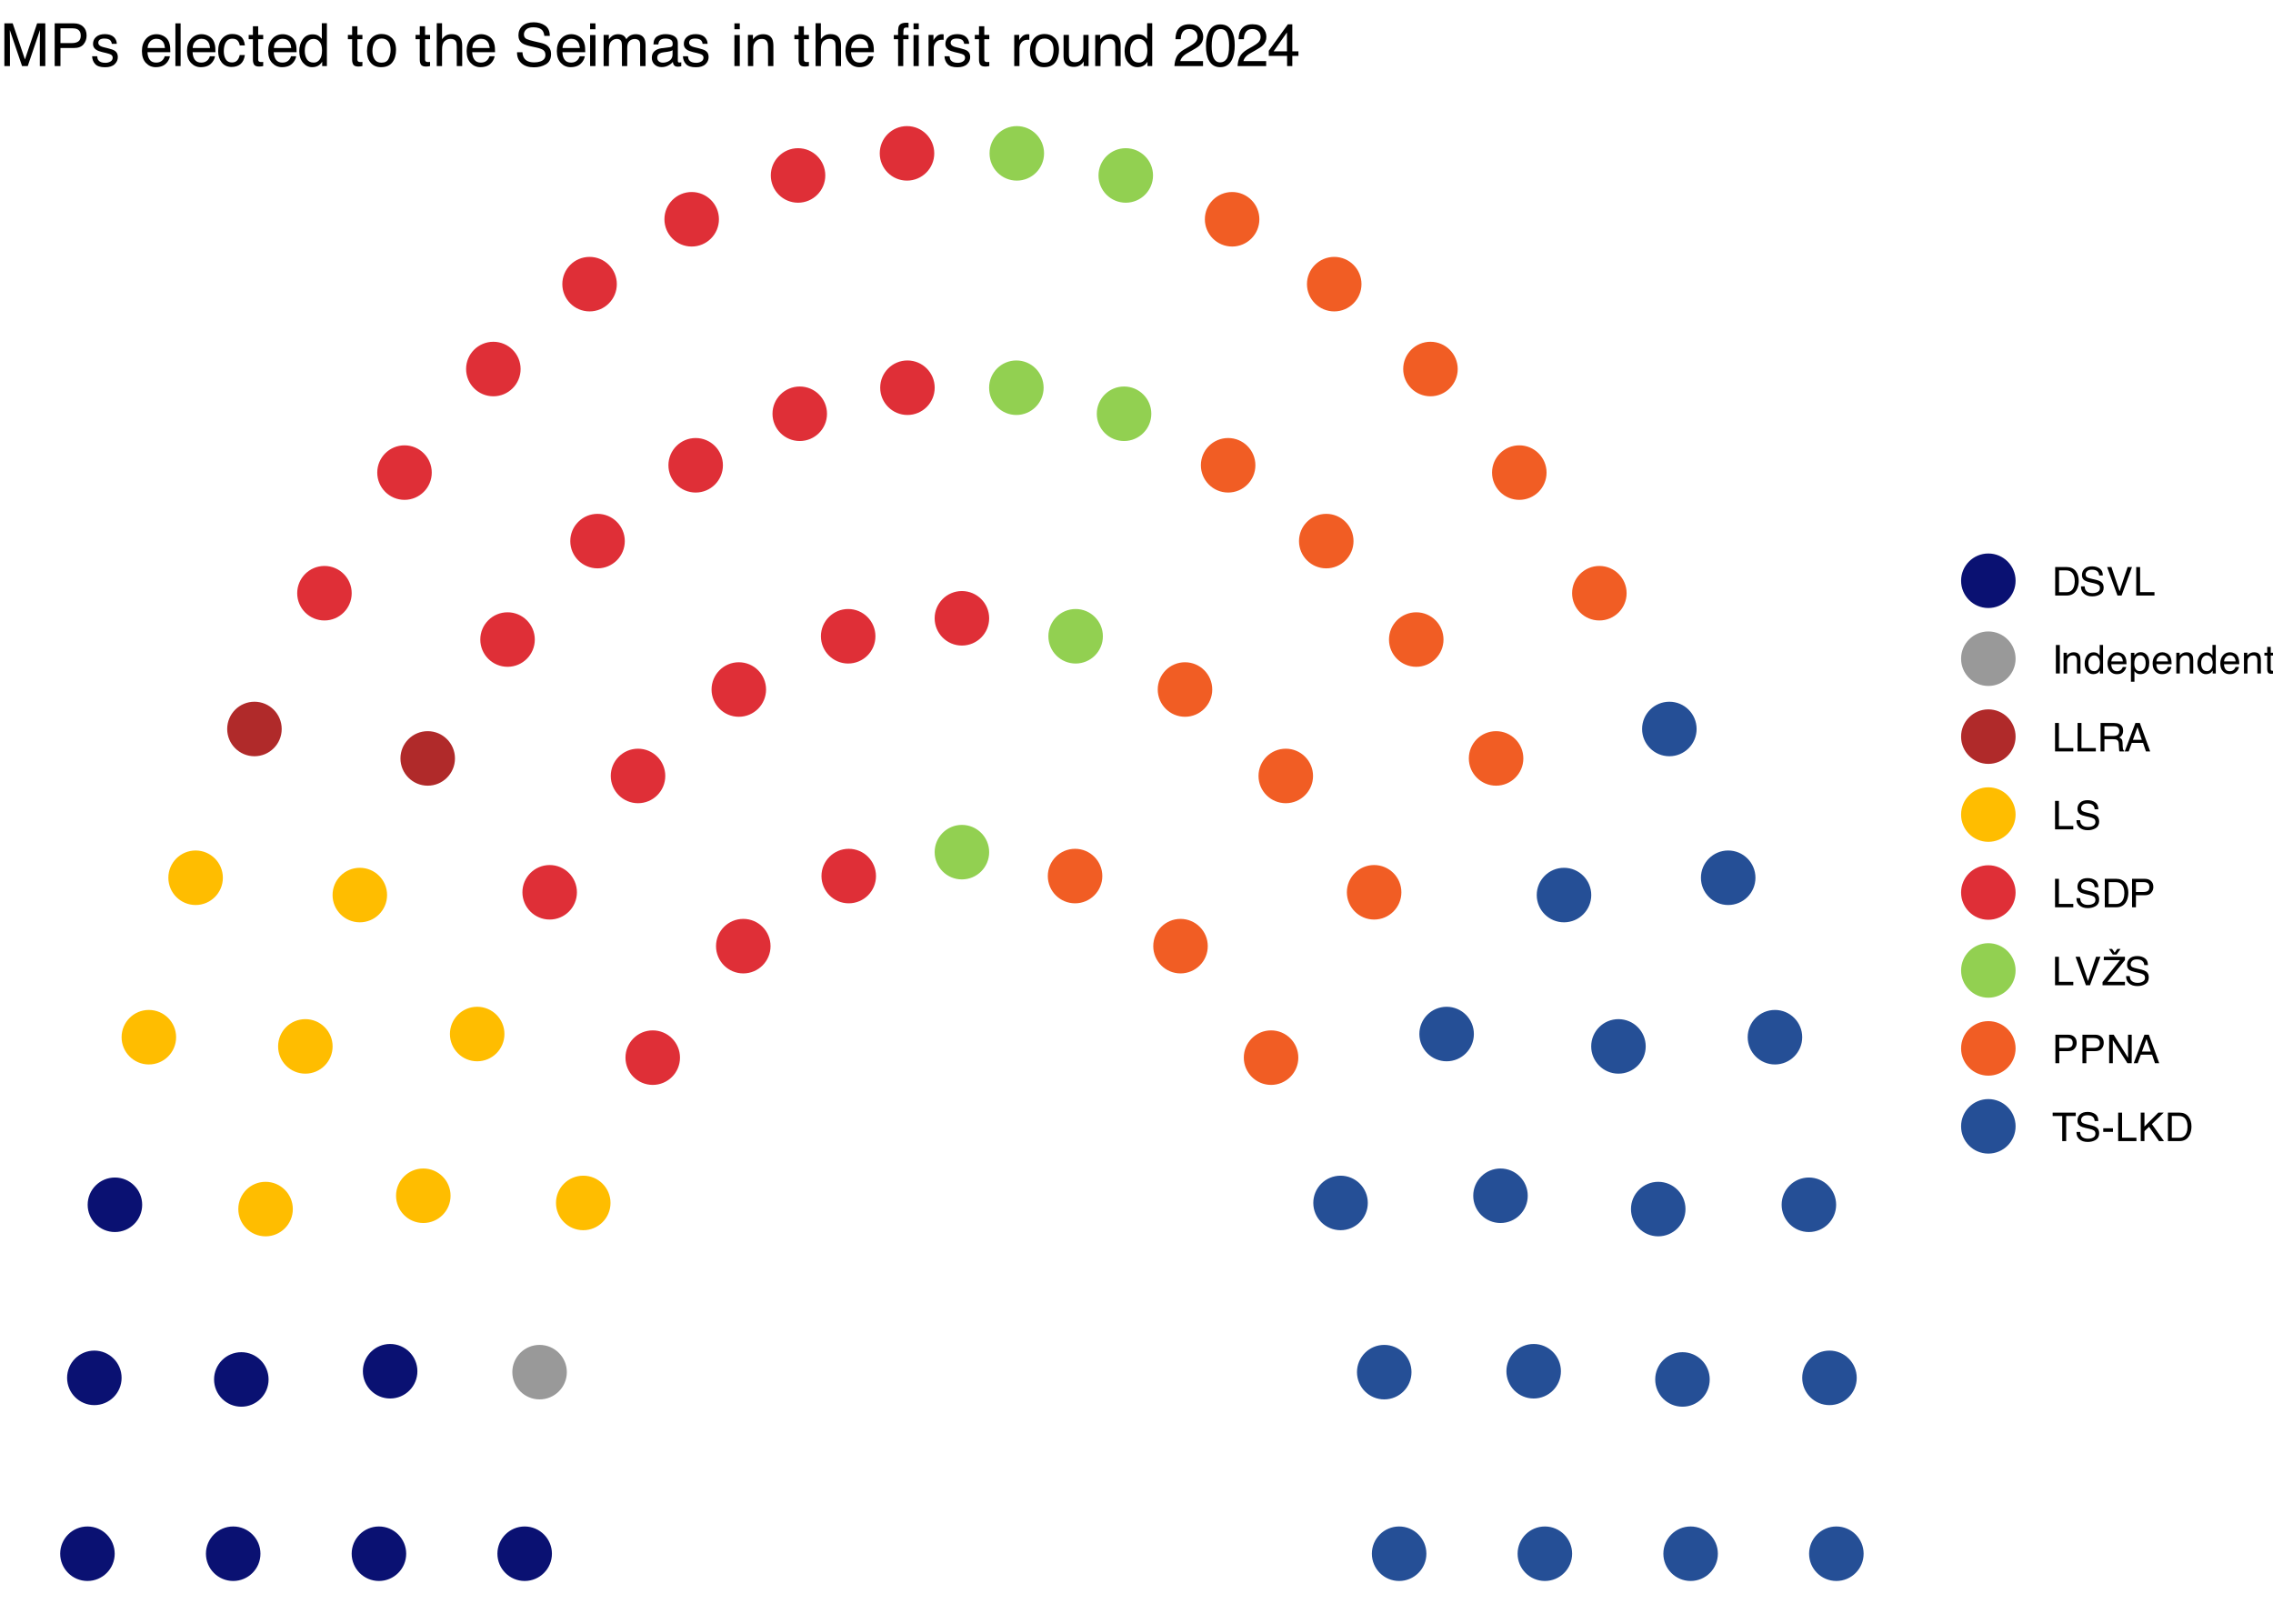 <?xml version="1.0" encoding="UTF-8"?>
<svg xmlns="http://www.w3.org/2000/svg" xmlns:xlink="http://www.w3.org/1999/xlink" width="504" height="360" viewBox="0 0 504 360">
<defs>
<g>
<g id="glyph-0-0">
<path d="M 0.281 0 L 0.281 -6.312 L 5.297 -6.312 L 5.297 0 Z M 4.5 -0.797 L 4.5 -5.516 L 1.078 -5.516 L 1.078 -0.797 Z M 4.5 -0.797 "/>
</g>
<g id="glyph-0-1">
<path d="M 3.094 -0.734 C 3.383 -0.734 3.625 -0.766 3.812 -0.828 C 4.133 -0.93 4.406 -1.145 4.625 -1.469 C 4.789 -1.719 4.91 -2.039 4.984 -2.438 C 5.023 -2.676 5.047 -2.898 5.047 -3.109 C 5.047 -3.891 4.891 -4.492 4.578 -4.922 C 4.273 -5.359 3.773 -5.578 3.078 -5.578 L 1.562 -5.578 L 1.562 -0.734 Z M 0.703 -6.312 L 3.266 -6.312 C 4.129 -6.312 4.801 -6.004 5.281 -5.391 C 5.707 -4.828 5.922 -4.113 5.922 -3.25 C 5.922 -2.582 5.797 -1.977 5.547 -1.438 C 5.098 -0.477 4.332 0 3.25 0 L 0.703 0 Z M 0.703 -6.312 "/>
</g>
<g id="glyph-0-2">
<path d="M 1.234 -2.031 C 1.254 -1.676 1.336 -1.383 1.484 -1.156 C 1.766 -0.738 2.266 -0.531 2.984 -0.531 C 3.305 -0.531 3.598 -0.578 3.859 -0.672 C 4.367 -0.848 4.625 -1.164 4.625 -1.625 C 4.625 -1.969 4.516 -2.211 4.297 -2.359 C 4.078 -2.504 3.738 -2.629 3.281 -2.734 L 2.422 -2.922 C 1.859 -3.055 1.461 -3.195 1.234 -3.344 C 0.836 -3.602 0.641 -4 0.641 -4.531 C 0.641 -5.094 0.832 -5.555 1.219 -5.922 C 1.613 -6.285 2.172 -6.469 2.891 -6.469 C 3.555 -6.469 4.117 -6.305 4.578 -5.984 C 5.035 -5.672 5.266 -5.16 5.266 -4.453 L 4.469 -4.453 C 4.426 -4.797 4.332 -5.055 4.188 -5.234 C 3.926 -5.566 3.484 -5.734 2.859 -5.734 C 2.359 -5.734 2 -5.625 1.781 -5.406 C 1.562 -5.195 1.453 -4.953 1.453 -4.672 C 1.453 -4.359 1.578 -4.133 1.828 -4 C 2.004 -3.906 2.391 -3.789 2.984 -3.656 L 3.859 -3.453 C 4.285 -3.348 4.617 -3.211 4.859 -3.047 C 5.254 -2.754 5.453 -2.328 5.453 -1.766 C 5.453 -1.066 5.195 -0.566 4.688 -0.266 C 4.188 0.035 3.598 0.188 2.922 0.188 C 2.141 0.188 1.523 -0.016 1.078 -0.422 C 0.629 -0.816 0.41 -1.352 0.422 -2.031 Z M 2.953 -6.484 Z M 2.953 -6.484 "/>
</g>
<g id="glyph-0-3">
<path d="M 1.172 -6.312 L 2.984 -0.938 L 4.766 -6.312 L 5.734 -6.312 L 3.422 0 L 2.516 0 L 0.219 -6.312 Z M 1.172 -6.312 "/>
</g>
<g id="glyph-0-4">
<path d="M 0.672 -6.312 L 1.531 -6.312 L 1.531 -0.75 L 4.719 -0.75 L 4.719 0 L 0.672 0 Z M 0.672 -6.312 "/>
</g>
<g id="glyph-0-5">
<path d="M 0.859 -6.312 L 1.734 -6.312 L 1.734 0 L 0.859 0 Z M 0.859 -6.312 "/>
</g>
<g id="glyph-0-6">
<path d="M 0.562 -4.594 L 1.297 -4.594 L 1.297 -3.953 C 1.516 -4.211 1.742 -4.398 1.984 -4.516 C 2.234 -4.641 2.508 -4.703 2.812 -4.703 C 3.457 -4.703 3.895 -4.473 4.125 -4.016 C 4.25 -3.766 4.312 -3.41 4.312 -2.953 L 4.312 0 L 3.531 0 L 3.531 -2.906 C 3.531 -3.176 3.488 -3.398 3.406 -3.578 C 3.27 -3.859 3.02 -4 2.656 -4 C 2.477 -4 2.328 -3.984 2.203 -3.953 C 1.992 -3.891 1.812 -3.766 1.656 -3.578 C 1.52 -3.422 1.43 -3.258 1.391 -3.094 C 1.359 -2.938 1.344 -2.707 1.344 -2.406 L 1.344 0 L 0.562 0 Z M 2.391 -4.719 Z M 2.391 -4.719 "/>
</g>
<g id="glyph-0-7">
<path d="M 1.062 -2.25 C 1.062 -1.75 1.164 -1.332 1.375 -1 C 1.582 -0.676 1.914 -0.516 2.375 -0.516 C 2.727 -0.516 3.02 -0.664 3.25 -0.969 C 3.488 -1.281 3.609 -1.723 3.609 -2.297 C 3.609 -2.879 3.488 -3.305 3.25 -3.578 C 3.008 -3.859 2.711 -4 2.359 -4 C 1.973 -4 1.66 -3.848 1.422 -3.547 C 1.18 -3.254 1.062 -2.82 1.062 -2.25 Z M 2.219 -4.688 C 2.57 -4.688 2.867 -4.609 3.109 -4.453 C 3.242 -4.367 3.398 -4.219 3.578 -4 L 3.578 -6.328 L 4.312 -6.328 L 4.312 0 L 3.625 0 L 3.625 -0.641 C 3.438 -0.359 3.219 -0.156 2.969 -0.031 C 2.727 0.094 2.453 0.156 2.141 0.156 C 1.617 0.156 1.172 -0.055 0.797 -0.484 C 0.422 -0.91 0.234 -1.484 0.234 -2.203 C 0.234 -2.867 0.406 -3.445 0.75 -3.938 C 1.094 -4.438 1.582 -4.688 2.219 -4.688 Z M 2.219 -4.688 "/>
</g>
<g id="glyph-0-8">
<path d="M 2.484 -4.703 C 2.805 -4.703 3.117 -4.625 3.422 -4.469 C 3.734 -4.32 3.969 -4.125 4.125 -3.875 C 4.281 -3.645 4.383 -3.375 4.438 -3.062 C 4.488 -2.852 4.516 -2.516 4.516 -2.047 L 1.141 -2.047 C 1.148 -1.586 1.258 -1.211 1.469 -0.922 C 1.676 -0.641 1.992 -0.5 2.422 -0.5 C 2.828 -0.5 3.148 -0.633 3.391 -0.906 C 3.523 -1.062 3.625 -1.238 3.688 -1.438 L 4.453 -1.438 C 4.43 -1.27 4.363 -1.082 4.25 -0.875 C 4.133 -0.664 4.004 -0.5 3.859 -0.375 C 3.629 -0.145 3.344 0.008 3 0.094 C 2.812 0.133 2.598 0.156 2.359 0.156 C 1.785 0.156 1.301 -0.051 0.906 -0.469 C 0.508 -0.883 0.312 -1.469 0.312 -2.219 C 0.312 -2.945 0.508 -3.539 0.906 -4 C 1.312 -4.469 1.836 -4.703 2.484 -4.703 Z M 3.719 -2.672 C 3.688 -3.004 3.613 -3.27 3.5 -3.469 C 3.281 -3.844 2.926 -4.031 2.438 -4.031 C 2.082 -4.031 1.785 -3.898 1.547 -3.641 C 1.305 -3.391 1.176 -3.066 1.156 -2.672 Z M 2.406 -4.719 Z M 2.406 -4.719 "/>
</g>
<g id="glyph-0-9">
<path d="M 2.516 -0.516 C 2.867 -0.516 3.164 -0.664 3.406 -0.969 C 3.645 -1.27 3.766 -1.723 3.766 -2.328 C 3.766 -2.691 3.711 -3.004 3.609 -3.266 C 3.41 -3.773 3.047 -4.031 2.516 -4.031 C 1.973 -4.031 1.602 -3.766 1.406 -3.234 C 1.301 -2.941 1.25 -2.578 1.25 -2.141 C 1.25 -1.785 1.301 -1.484 1.406 -1.234 C 1.602 -0.754 1.973 -0.516 2.516 -0.516 Z M 0.5 -4.578 L 1.266 -4.578 L 1.266 -3.969 C 1.41 -4.176 1.578 -4.336 1.766 -4.453 C 2.023 -4.629 2.332 -4.719 2.688 -4.719 C 3.207 -4.719 3.648 -4.516 4.016 -4.109 C 4.379 -3.711 4.562 -3.145 4.562 -2.406 C 4.562 -1.395 4.297 -0.676 3.766 -0.25 C 3.43 0.02 3.047 0.156 2.609 0.156 C 2.266 0.156 1.973 0.078 1.734 -0.078 C 1.598 -0.16 1.445 -0.305 1.281 -0.516 L 1.281 1.828 L 0.5 1.828 Z M 0.5 -4.578 "/>
</g>
<g id="glyph-0-10">
<path d="M 0.719 -5.891 L 1.5 -5.891 L 1.5 -4.594 L 2.234 -4.594 L 2.234 -3.969 L 1.5 -3.969 L 1.5 -0.969 C 1.5 -0.801 1.555 -0.691 1.672 -0.641 C 1.723 -0.609 1.82 -0.594 1.969 -0.594 C 2 -0.594 2.035 -0.594 2.078 -0.594 C 2.129 -0.594 2.18 -0.598 2.234 -0.609 L 2.234 0 C 2.148 0.02 2.055 0.035 1.953 0.047 C 1.859 0.066 1.758 0.078 1.656 0.078 C 1.289 0.078 1.039 -0.016 0.906 -0.203 C 0.781 -0.391 0.719 -0.629 0.719 -0.922 L 0.719 -3.969 L 0.094 -3.969 L 0.094 -4.594 L 0.719 -4.594 Z M 0.719 -5.891 "/>
</g>
<g id="glyph-0-11">
<path d="M 3.609 -3.422 C 4.004 -3.422 4.316 -3.5 4.547 -3.656 C 4.785 -3.82 4.906 -4.113 4.906 -4.531 C 4.906 -4.977 4.742 -5.285 4.422 -5.453 C 4.242 -5.535 4.008 -5.578 3.719 -5.578 L 1.625 -5.578 L 1.625 -3.422 Z M 0.766 -6.312 L 3.688 -6.312 C 4.176 -6.312 4.578 -6.238 4.891 -6.094 C 5.473 -5.832 5.766 -5.336 5.766 -4.609 C 5.766 -4.234 5.688 -3.922 5.531 -3.672 C 5.383 -3.43 5.172 -3.238 4.891 -3.094 C 5.129 -3 5.312 -2.867 5.438 -2.703 C 5.562 -2.547 5.629 -2.281 5.641 -1.906 L 5.672 -1.062 C 5.68 -0.82 5.703 -0.645 5.734 -0.531 C 5.785 -0.332 5.879 -0.203 6.016 -0.141 L 6.016 0 L 4.969 0 C 4.938 -0.051 4.91 -0.117 4.891 -0.203 C 4.879 -0.297 4.867 -0.461 4.859 -0.703 L 4.797 -1.766 C 4.773 -2.172 4.625 -2.445 4.344 -2.594 C 4.176 -2.664 3.922 -2.703 3.578 -2.703 L 1.625 -2.703 L 1.625 0 L 0.766 0 Z M 0.766 -6.312 "/>
</g>
<g id="glyph-0-12">
<path d="M 3.906 -2.578 L 2.953 -5.375 L 1.938 -2.578 Z M 2.5 -6.312 L 3.469 -6.312 L 5.766 0 L 4.828 0 L 4.188 -1.891 L 1.688 -1.891 L 1 0 L 0.125 0 Z M 2.5 -6.312 "/>
</g>
<g id="glyph-0-13">
<path d="M 0.75 -6.312 L 3.594 -6.312 C 4.156 -6.312 4.609 -6.148 4.953 -5.828 C 5.297 -5.516 5.469 -5.07 5.469 -4.5 C 5.469 -4.008 5.312 -3.582 5 -3.219 C 4.695 -2.852 4.227 -2.672 3.594 -2.672 L 1.609 -2.672 L 1.609 0 L 0.75 0 Z M 4.594 -4.5 C 4.594 -4.957 4.422 -5.27 4.078 -5.438 C 3.891 -5.531 3.633 -5.578 3.312 -5.578 L 1.609 -5.578 L 1.609 -3.391 L 3.312 -3.391 C 3.695 -3.391 4.004 -3.469 4.234 -3.625 C 4.473 -3.789 4.594 -4.082 4.594 -4.5 Z M 4.594 -4.5 "/>
</g>
<g id="glyph-0-14">
<path d="M 0.203 -0.703 L 4.078 -5.562 L 0.484 -5.562 L 0.484 -6.312 L 5.172 -6.312 L 5.172 -5.578 L 1.281 -0.75 L 5.172 -0.75 L 5.172 0 L 0.203 0 Z M 2.828 -6.312 Z M 3.312 -6.797 L 2.484 -6.797 L 1.625 -8.047 L 2.312 -8.047 L 2.891 -7.219 L 3.484 -8.047 L 4.188 -8.047 Z M 3.312 -6.797 "/>
</g>
<g id="glyph-0-15">
<path d="M 0.672 -6.312 L 1.672 -6.312 L 4.859 -1.203 L 4.859 -6.312 L 5.672 -6.312 L 5.672 0 L 4.719 0 L 1.484 -5.109 L 1.484 0 L 0.672 0 Z M 3.125 -6.312 Z M 3.125 -6.312 "/>
</g>
<g id="glyph-0-16">
<path d="M 5.266 -6.312 L 5.266 -5.562 L 3.141 -5.562 L 3.141 0 L 2.266 0 L 2.266 -5.562 L 0.141 -5.562 L 0.141 -6.312 Z M 5.266 -6.312 "/>
</g>
<g id="glyph-0-17">
<path d="M 0.359 -2.844 L 2.516 -2.844 L 2.516 -2.047 L 0.359 -2.047 Z M 0.359 -2.844 "/>
</g>
<g id="glyph-0-18">
<path d="M 0.672 -6.312 L 1.5 -6.312 L 1.5 -3.234 L 4.578 -6.312 L 5.766 -6.312 L 3.141 -3.766 L 5.828 0 L 4.719 0 L 2.516 -3.172 L 1.5 -2.203 L 1.5 0 L 0.672 0 Z M 0.672 -6.312 "/>
</g>
<g id="glyph-1-0">
<path d="M 0.422 0 L 0.422 -9.469 L 7.938 -9.469 L 7.938 0 Z M 6.75 -1.188 L 6.75 -8.281 L 1.609 -8.281 L 1.609 -1.188 Z M 6.75 -1.188 "/>
</g>
<g id="glyph-1-1">
<path d="M 0.969 -9.469 L 2.812 -9.469 L 5.531 -1.469 L 8.234 -9.469 L 10.047 -9.469 L 10.047 0 L 8.828 0 L 8.828 -5.594 C 8.828 -5.781 8.832 -6.098 8.844 -6.547 C 8.852 -6.992 8.859 -7.473 8.859 -7.984 L 6.156 0 L 4.891 0 L 2.172 -7.984 L 2.172 -7.703 C 2.172 -7.461 2.176 -7.102 2.188 -6.625 C 2.195 -6.156 2.203 -5.812 2.203 -5.594 L 2.203 0 L 0.969 0 Z M 0.969 -9.469 "/>
</g>
<g id="glyph-1-2">
<path d="M 1.125 -9.469 L 5.391 -9.469 C 6.234 -9.469 6.91 -9.227 7.422 -8.75 C 7.941 -8.281 8.203 -7.613 8.203 -6.75 C 8.203 -6.008 7.973 -5.363 7.516 -4.812 C 7.055 -4.27 6.348 -4 5.391 -4 L 2.406 -4 L 2.406 0 L 1.125 0 Z M 6.906 -6.75 C 6.906 -7.445 6.645 -7.922 6.125 -8.172 C 5.844 -8.305 5.457 -8.375 4.969 -8.375 L 2.406 -8.375 L 2.406 -5.094 L 4.969 -5.094 C 5.539 -5.094 6.004 -5.211 6.359 -5.453 C 6.723 -5.703 6.906 -6.133 6.906 -6.75 Z M 6.906 -6.75 "/>
</g>
<g id="glyph-1-3">
<path d="M 1.547 -2.172 C 1.578 -1.773 1.672 -1.477 1.828 -1.281 C 2.117 -0.906 2.629 -0.719 3.359 -0.719 C 3.785 -0.719 4.16 -0.812 4.484 -1 C 4.816 -1.188 4.984 -1.473 4.984 -1.859 C 4.984 -2.16 4.848 -2.391 4.578 -2.547 C 4.41 -2.641 4.082 -2.75 3.594 -2.875 L 2.672 -3.094 C 2.078 -3.238 1.641 -3.406 1.359 -3.594 C 0.867 -3.906 0.625 -4.336 0.625 -4.891 C 0.625 -5.547 0.859 -6.07 1.328 -6.469 C 1.797 -6.875 2.426 -7.078 3.219 -7.078 C 4.258 -7.078 5.008 -6.773 5.469 -6.172 C 5.758 -5.785 5.898 -5.367 5.891 -4.922 L 4.797 -4.922 C 4.773 -5.18 4.68 -5.422 4.516 -5.641 C 4.254 -5.941 3.797 -6.094 3.141 -6.094 C 2.691 -6.094 2.352 -6.008 2.125 -5.844 C 1.906 -5.676 1.797 -5.453 1.797 -5.172 C 1.797 -4.867 1.945 -4.629 2.25 -4.453 C 2.414 -4.348 2.664 -4.254 3 -4.172 L 3.766 -3.984 C 4.598 -3.785 5.16 -3.586 5.453 -3.391 C 5.898 -3.098 6.125 -2.633 6.125 -2 C 6.125 -1.383 5.891 -0.852 5.422 -0.406 C 4.953 0.039 4.242 0.266 3.297 0.266 C 2.266 0.266 1.535 0.031 1.109 -0.438 C 0.68 -0.906 0.453 -1.484 0.422 -2.172 Z M 3.25 -7.078 Z M 3.25 -7.078 "/>
</g>
<g id="glyph-1-4">
</g>
<g id="glyph-1-5">
<path d="M 3.719 -7.062 C 4.219 -7.062 4.695 -6.945 5.156 -6.719 C 5.613 -6.488 5.961 -6.191 6.203 -5.828 C 6.43 -5.473 6.586 -5.066 6.672 -4.609 C 6.734 -4.285 6.766 -3.773 6.766 -3.078 L 1.703 -3.078 C 1.723 -2.379 1.891 -1.816 2.203 -1.391 C 2.516 -0.973 2.992 -0.766 3.641 -0.766 C 4.242 -0.766 4.727 -0.961 5.094 -1.359 C 5.301 -1.586 5.445 -1.859 5.531 -2.172 L 6.672 -2.172 C 6.641 -1.91 6.539 -1.625 6.375 -1.312 C 6.207 -1 6.016 -0.742 5.797 -0.547 C 5.453 -0.203 5.02 0.023 4.5 0.141 C 4.219 0.211 3.898 0.25 3.547 0.25 C 2.68 0.25 1.953 -0.062 1.359 -0.688 C 0.766 -1.312 0.469 -2.188 0.469 -3.312 C 0.469 -4.426 0.766 -5.328 1.359 -6.016 C 1.961 -6.711 2.75 -7.062 3.719 -7.062 Z M 5.578 -4 C 5.523 -4.5 5.414 -4.898 5.25 -5.203 C 4.926 -5.766 4.395 -6.047 3.656 -6.047 C 3.125 -6.047 2.676 -5.852 2.312 -5.469 C 1.945 -5.082 1.754 -4.594 1.734 -4 Z M 3.609 -7.078 Z M 3.609 -7.078 "/>
</g>
<g id="glyph-1-6">
<path d="M 0.891 -9.469 L 2.047 -9.469 L 2.047 0 L 0.891 0 Z M 0.891 -9.469 "/>
</g>
<g id="glyph-1-7">
<path d="M 3.516 -7.109 C 4.297 -7.109 4.926 -6.914 5.406 -6.531 C 5.895 -6.156 6.191 -5.504 6.297 -4.578 L 5.156 -4.578 C 5.094 -5.004 4.938 -5.359 4.688 -5.641 C 4.445 -5.922 4.055 -6.062 3.516 -6.062 C 2.773 -6.062 2.242 -5.703 1.922 -4.984 C 1.723 -4.516 1.625 -3.938 1.625 -3.25 C 1.625 -2.562 1.77 -1.977 2.062 -1.5 C 2.352 -1.031 2.812 -0.797 3.438 -0.797 C 3.914 -0.797 4.297 -0.941 4.578 -1.234 C 4.859 -1.523 5.051 -1.926 5.156 -2.438 L 6.297 -2.438 C 6.16 -1.52 5.832 -0.848 5.312 -0.422 C 4.801 -0.004 4.145 0.203 3.344 0.203 C 2.438 0.203 1.711 -0.125 1.172 -0.781 C 0.641 -1.445 0.375 -2.273 0.375 -3.266 C 0.375 -4.473 0.664 -5.414 1.25 -6.094 C 1.844 -6.77 2.598 -7.109 3.516 -7.109 Z M 3.328 -7.078 Z M 3.328 -7.078 "/>
</g>
<g id="glyph-1-8">
<path d="M 1.078 -8.828 L 2.25 -8.828 L 2.25 -6.906 L 3.359 -6.906 L 3.359 -5.953 L 2.25 -5.953 L 2.25 -1.453 C 2.25 -1.211 2.332 -1.051 2.5 -0.969 C 2.594 -0.914 2.742 -0.891 2.953 -0.891 C 3.004 -0.891 3.062 -0.891 3.125 -0.891 C 3.195 -0.898 3.273 -0.91 3.359 -0.922 L 3.359 0 C 3.223 0.039 3.082 0.066 2.938 0.078 C 2.801 0.098 2.645 0.109 2.469 0.109 C 1.926 0.109 1.555 -0.023 1.359 -0.297 C 1.172 -0.578 1.078 -0.941 1.078 -1.391 L 1.078 -5.953 L 0.141 -5.953 L 0.141 -6.906 L 1.078 -6.906 Z M 1.078 -8.828 "/>
</g>
<g id="glyph-1-9">
<path d="M 1.578 -3.375 C 1.578 -2.633 1.734 -2.016 2.047 -1.516 C 2.367 -1.016 2.875 -0.766 3.562 -0.766 C 4.102 -0.766 4.547 -0.992 4.891 -1.453 C 5.234 -1.922 5.406 -2.586 5.406 -3.453 C 5.406 -4.316 5.227 -4.957 4.875 -5.375 C 4.52 -5.801 4.078 -6.016 3.547 -6.016 C 2.961 -6.016 2.488 -5.789 2.125 -5.344 C 1.758 -4.895 1.578 -4.238 1.578 -3.375 Z M 3.328 -7.031 C 3.859 -7.031 4.301 -6.914 4.656 -6.688 C 4.863 -6.562 5.098 -6.336 5.359 -6.016 L 5.359 -9.5 L 6.484 -9.5 L 6.484 0 L 5.438 0 L 5.438 -0.953 C 5.164 -0.535 4.844 -0.227 4.469 -0.031 C 4.102 0.156 3.68 0.25 3.203 0.25 C 2.43 0.25 1.766 -0.07 1.203 -0.719 C 0.641 -1.375 0.359 -2.238 0.359 -3.312 C 0.359 -4.312 0.613 -5.18 1.125 -5.922 C 1.645 -6.66 2.379 -7.031 3.328 -7.031 Z M 3.328 -7.031 "/>
</g>
<g id="glyph-1-10">
<path d="M 3.594 -0.75 C 4.363 -0.75 4.891 -1.039 5.172 -1.625 C 5.461 -2.207 5.609 -2.852 5.609 -3.562 C 5.609 -4.207 5.504 -4.734 5.297 -5.141 C 4.961 -5.773 4.398 -6.094 3.609 -6.094 C 2.898 -6.094 2.383 -5.82 2.062 -5.281 C 1.738 -4.738 1.578 -4.082 1.578 -3.312 C 1.578 -2.582 1.738 -1.973 2.062 -1.484 C 2.383 -0.992 2.895 -0.75 3.594 -0.75 Z M 3.641 -7.109 C 4.523 -7.109 5.273 -6.812 5.891 -6.219 C 6.504 -5.625 6.812 -4.75 6.812 -3.594 C 6.812 -2.477 6.539 -1.555 6 -0.828 C 5.457 -0.109 4.617 0.25 3.484 0.25 C 2.535 0.25 1.781 -0.066 1.219 -0.703 C 0.656 -1.348 0.375 -2.211 0.375 -3.297 C 0.375 -4.461 0.664 -5.391 1.25 -6.078 C 1.844 -6.766 2.641 -7.109 3.641 -7.109 Z M 3.594 -7.078 Z M 3.594 -7.078 "/>
</g>
<g id="glyph-1-11">
<path d="M 0.844 -9.5 L 2.016 -9.5 L 2.016 -5.969 C 2.285 -6.312 2.531 -6.555 2.75 -6.703 C 3.125 -6.953 3.594 -7.078 4.156 -7.078 C 5.156 -7.078 5.832 -6.723 6.188 -6.016 C 6.383 -5.641 6.484 -5.109 6.484 -4.422 L 6.484 0 L 5.281 0 L 5.281 -4.359 C 5.281 -4.859 5.219 -5.227 5.094 -5.469 C 4.883 -5.844 4.488 -6.031 3.906 -6.031 C 3.426 -6.031 2.988 -5.863 2.594 -5.531 C 2.207 -5.207 2.016 -4.582 2.016 -3.656 L 2.016 0 L 0.844 0 Z M 0.844 -9.5 "/>
</g>
<g id="glyph-1-12">
<path d="M 1.844 -3.062 C 1.875 -2.52 2 -2.082 2.219 -1.75 C 2.645 -1.125 3.395 -0.812 4.469 -0.812 C 4.957 -0.812 5.398 -0.879 5.797 -1.016 C 6.555 -1.273 6.938 -1.75 6.938 -2.438 C 6.938 -2.957 6.773 -3.328 6.453 -3.547 C 6.129 -3.766 5.617 -3.953 4.922 -4.109 L 3.641 -4.391 C 2.797 -4.586 2.203 -4.797 1.859 -5.016 C 1.254 -5.41 0.953 -6.004 0.953 -6.797 C 0.953 -7.648 1.242 -8.348 1.828 -8.891 C 2.422 -9.43 3.258 -9.703 4.344 -9.703 C 5.332 -9.703 6.172 -9.461 6.859 -8.984 C 7.555 -8.504 7.906 -7.738 7.906 -6.688 L 6.703 -6.688 C 6.641 -7.195 6.504 -7.586 6.297 -7.859 C 5.898 -8.348 5.234 -8.594 4.297 -8.594 C 3.547 -8.594 3.004 -8.43 2.672 -8.109 C 2.336 -7.797 2.172 -7.43 2.172 -7.016 C 2.172 -6.547 2.363 -6.207 2.75 -6 C 3.008 -5.863 3.582 -5.691 4.469 -5.484 L 5.797 -5.172 C 6.441 -5.023 6.938 -4.828 7.281 -4.578 C 7.883 -4.129 8.188 -3.488 8.188 -2.656 C 8.188 -1.602 7.805 -0.848 7.047 -0.391 C 6.285 0.055 5.398 0.281 4.391 0.281 C 3.211 0.281 2.289 -0.02 1.625 -0.625 C 0.957 -1.219 0.629 -2.031 0.641 -3.062 Z M 4.438 -9.734 Z M 4.438 -9.734 "/>
</g>
<g id="glyph-1-13">
<path d="M 0.844 -6.875 L 2.031 -6.875 L 2.031 0 L 0.844 0 Z M 0.844 -9.469 L 2.031 -9.469 L 2.031 -8.156 L 0.844 -8.156 Z M 0.844 -9.469 "/>
</g>
<g id="glyph-1-14">
<path d="M 0.844 -6.906 L 2 -6.906 L 2 -5.922 C 2.27 -6.266 2.52 -6.516 2.75 -6.672 C 3.125 -6.93 3.555 -7.062 4.047 -7.062 C 4.598 -7.062 5.039 -6.926 5.375 -6.656 C 5.562 -6.5 5.734 -6.27 5.891 -5.969 C 6.148 -6.344 6.453 -6.617 6.797 -6.797 C 7.148 -6.973 7.539 -7.062 7.969 -7.062 C 8.906 -7.062 9.539 -6.723 9.875 -6.047 C 10.051 -5.691 10.141 -5.207 10.141 -4.594 L 10.141 0 L 8.938 0 L 8.938 -4.797 C 8.938 -5.254 8.82 -5.566 8.594 -5.734 C 8.363 -5.91 8.082 -6 7.75 -6 C 7.289 -6 6.895 -5.848 6.562 -5.547 C 6.238 -5.242 6.078 -4.734 6.078 -4.016 L 6.078 0 L 4.906 0 L 4.906 -4.5 C 4.906 -4.969 4.848 -5.312 4.734 -5.531 C 4.555 -5.852 4.227 -6.016 3.75 -6.016 C 3.312 -6.016 2.91 -5.844 2.547 -5.5 C 2.191 -5.164 2.016 -4.551 2.016 -3.656 L 2.016 0 L 0.844 0 Z M 0.844 -6.906 "/>
</g>
<g id="glyph-1-15">
<path d="M 1.734 -1.844 C 1.734 -1.5 1.852 -1.227 2.094 -1.031 C 2.344 -0.844 2.641 -0.75 2.984 -0.75 C 3.391 -0.75 3.785 -0.844 4.172 -1.031 C 4.805 -1.352 5.125 -1.867 5.125 -2.578 L 5.125 -3.516 C 4.988 -3.422 4.805 -3.344 4.578 -3.281 C 4.359 -3.227 4.141 -3.188 3.922 -3.156 L 3.219 -3.062 C 2.801 -3.008 2.488 -2.922 2.281 -2.797 C 1.914 -2.598 1.734 -2.281 1.734 -1.844 Z M 4.547 -4.188 C 4.816 -4.219 5 -4.328 5.094 -4.516 C 5.133 -4.617 5.156 -4.77 5.156 -4.969 C 5.156 -5.363 5.016 -5.648 4.734 -5.828 C 4.453 -6.004 4.051 -6.094 3.531 -6.094 C 2.926 -6.094 2.5 -5.93 2.25 -5.609 C 2.102 -5.422 2.008 -5.148 1.969 -4.797 L 0.891 -4.797 C 0.91 -5.648 1.188 -6.242 1.719 -6.578 C 2.25 -6.91 2.863 -7.078 3.562 -7.078 C 4.375 -7.078 5.031 -6.922 5.531 -6.609 C 6.039 -6.297 6.297 -5.812 6.297 -5.156 L 6.297 -1.188 C 6.297 -1.062 6.316 -0.961 6.359 -0.891 C 6.41 -0.816 6.516 -0.781 6.672 -0.781 C 6.723 -0.781 6.781 -0.785 6.844 -0.797 C 6.914 -0.805 6.988 -0.816 7.062 -0.828 L 7.062 0.031 C 6.875 0.082 6.734 0.113 6.641 0.125 C 6.547 0.133 6.422 0.141 6.266 0.141 C 5.859 0.141 5.566 0 5.391 -0.281 C 5.297 -0.426 5.227 -0.641 5.188 -0.922 C 4.945 -0.609 4.602 -0.336 4.156 -0.109 C 3.719 0.117 3.234 0.234 2.703 0.234 C 2.066 0.234 1.547 0.039 1.141 -0.344 C 0.734 -0.738 0.531 -1.227 0.531 -1.812 C 0.531 -2.445 0.727 -2.941 1.125 -3.297 C 1.531 -3.648 2.055 -3.867 2.703 -3.953 Z M 3.594 -7.078 Z M 3.594 -7.078 "/>
</g>
<g id="glyph-1-16">
<path d="M 0.844 -6.906 L 1.953 -6.906 L 1.953 -5.922 C 2.273 -6.328 2.617 -6.617 2.984 -6.797 C 3.359 -6.973 3.766 -7.062 4.203 -7.062 C 5.18 -7.062 5.848 -6.719 6.203 -6.031 C 6.391 -5.656 6.484 -5.117 6.484 -4.422 L 6.484 0 L 5.297 0 L 5.297 -4.359 C 5.297 -4.773 5.234 -5.113 5.109 -5.375 C 4.898 -5.801 4.523 -6.016 3.984 -6.016 C 3.711 -6.016 3.488 -5.988 3.312 -5.938 C 3 -5.844 2.719 -5.648 2.469 -5.359 C 2.281 -5.129 2.156 -4.895 2.094 -4.656 C 2.039 -4.414 2.016 -4.066 2.016 -3.609 L 2.016 0 L 0.844 0 Z M 3.578 -7.078 Z M 3.578 -7.078 "/>
</g>
<g id="glyph-1-17">
<path d="M 1.141 -7.953 C 1.16 -8.43 1.242 -8.785 1.391 -9.016 C 1.66 -9.41 2.18 -9.609 2.953 -9.609 C 3.023 -9.609 3.098 -9.602 3.172 -9.594 C 3.254 -9.594 3.348 -9.586 3.453 -9.578 L 3.453 -8.516 C 3.328 -8.523 3.238 -8.531 3.188 -8.531 C 3.133 -8.539 3.082 -8.547 3.031 -8.547 C 2.688 -8.547 2.477 -8.453 2.406 -8.266 C 2.332 -8.086 2.297 -7.625 2.297 -6.875 L 3.453 -6.875 L 3.453 -5.953 L 2.281 -5.953 L 2.281 0 L 1.141 0 L 1.141 -5.953 L 0.188 -5.953 L 0.188 -6.875 L 1.141 -6.875 Z M 4.562 -8.156 L 4.562 -9.469 L 5.719 -9.469 L 5.719 -8.156 Z M 4.562 -6.875 L 5.719 -6.875 L 5.719 0 L 4.562 0 Z M 4.562 -6.875 "/>
</g>
<g id="glyph-1-18">
<path d="M 0.891 -6.906 L 1.984 -6.906 L 1.984 -5.719 C 2.078 -5.945 2.297 -6.227 2.641 -6.562 C 2.992 -6.895 3.406 -7.062 3.875 -7.062 C 3.895 -7.062 3.93 -7.055 3.984 -7.047 C 4.035 -7.047 4.117 -7.039 4.234 -7.031 L 4.234 -5.797 C 4.172 -5.816 4.109 -5.828 4.047 -5.828 C 3.992 -5.828 3.93 -5.828 3.859 -5.828 C 3.273 -5.828 2.828 -5.641 2.516 -5.266 C 2.203 -4.891 2.047 -4.457 2.047 -3.969 L 2.047 0 L 0.891 0 Z M 0.891 -6.906 "/>
</g>
<g id="glyph-1-19">
<path d="M 2.016 -6.906 L 2.016 -2.328 C 2.016 -1.973 2.066 -1.68 2.172 -1.453 C 2.379 -1.047 2.766 -0.844 3.328 -0.844 C 4.141 -0.844 4.691 -1.203 4.984 -1.922 C 5.141 -2.305 5.219 -2.836 5.219 -3.516 L 5.219 -6.906 L 6.375 -6.906 L 6.375 0 L 5.281 0 L 5.297 -1.016 C 5.148 -0.754 4.961 -0.535 4.734 -0.359 C 4.297 0.004 3.758 0.188 3.125 0.188 C 2.145 0.188 1.473 -0.141 1.109 -0.797 C 0.922 -1.148 0.828 -1.625 0.828 -2.219 L 0.828 -6.906 Z M 3.609 -7.078 Z M 3.609 -7.078 "/>
</g>
<g id="glyph-1-20">
<path d="M 0.406 0 C 0.457 -0.789 0.625 -1.477 0.906 -2.062 C 1.188 -2.656 1.742 -3.195 2.578 -3.688 L 3.812 -4.391 C 4.363 -4.711 4.754 -4.988 4.984 -5.219 C 5.336 -5.57 5.516 -5.984 5.516 -6.453 C 5.516 -6.984 5.352 -7.406 5.031 -7.719 C 4.707 -8.039 4.273 -8.203 3.734 -8.203 C 2.941 -8.203 2.395 -7.898 2.094 -7.297 C 1.926 -6.973 1.832 -6.523 1.812 -5.953 L 0.641 -5.953 C 0.648 -6.754 0.797 -7.41 1.078 -7.922 C 1.586 -8.816 2.477 -9.266 3.75 -9.266 C 4.801 -9.266 5.57 -8.977 6.062 -8.406 C 6.551 -7.832 6.797 -7.195 6.797 -6.5 C 6.797 -5.758 6.535 -5.129 6.016 -4.609 C 5.711 -4.297 5.172 -3.926 4.391 -3.5 L 3.516 -3 C 3.086 -2.77 2.754 -2.551 2.516 -2.344 C 2.086 -1.969 1.816 -1.551 1.703 -1.094 L 6.75 -1.094 L 6.75 0 Z M 0.406 0 "/>
</g>
<g id="glyph-1-21">
<path d="M 3.578 -9.234 C 4.766 -9.234 5.625 -8.738 6.156 -7.75 C 6.57 -6.988 6.781 -5.945 6.781 -4.625 C 6.781 -3.375 6.594 -2.336 6.219 -1.516 C 5.676 -0.336 4.789 0.25 3.562 0.25 C 2.457 0.25 1.633 -0.227 1.094 -1.188 C 0.633 -1.988 0.406 -3.066 0.406 -4.422 C 0.406 -5.473 0.539 -6.375 0.812 -7.125 C 1.32 -8.531 2.242 -9.234 3.578 -9.234 Z M 3.562 -0.812 C 4.164 -0.812 4.645 -1.078 5 -1.609 C 5.352 -2.141 5.531 -3.129 5.531 -4.578 C 5.531 -5.629 5.398 -6.492 5.141 -7.172 C 4.879 -7.848 4.379 -8.188 3.641 -8.188 C 2.961 -8.188 2.461 -7.863 2.141 -7.219 C 1.828 -6.582 1.672 -5.641 1.672 -4.391 C 1.672 -3.441 1.77 -2.68 1.969 -2.109 C 2.281 -1.242 2.812 -0.812 3.562 -0.812 Z M 3.562 -0.812 "/>
</g>
<g id="glyph-1-22">
<path d="M 4.359 -3.266 L 4.359 -7.453 L 1.406 -3.266 Z M 4.391 0 L 4.391 -2.25 L 0.328 -2.25 L 0.328 -3.391 L 4.562 -9.25 L 5.547 -9.25 L 5.547 -3.266 L 6.906 -3.266 L 6.906 -2.25 L 5.547 -2.25 L 5.547 0 Z M 4.391 0 "/>
</g>
</g>
</defs>
<rect x="-50.4" y="-36" width="604.8" height="432" fill="rgb(100%, 100%, 100%)" fill-opacity="1"/>
<path fill-rule="nonzero" fill="rgb(3.922%, 6.667%, 44.706%)" fill-opacity="1" stroke-width="0.709" stroke-linecap="round" stroke-linejoin="round" stroke="rgb(3.922%, 6.667%, 44.706%)" stroke-opacity="1" stroke-miterlimit="10" d="M 25.078 344.477 C 25.078 347.617 22.531 350.164 19.391 350.164 C 16.246 350.164 13.699 347.617 13.699 344.477 C 13.699 341.336 16.246 338.789 19.391 338.789 C 22.531 338.789 25.078 341.336 25.078 344.477 "/>
<path fill-rule="nonzero" fill="rgb(3.922%, 6.667%, 44.706%)" fill-opacity="1" stroke-width="0.709" stroke-linecap="round" stroke-linejoin="round" stroke="rgb(3.922%, 6.667%, 44.706%)" stroke-opacity="1" stroke-miterlimit="10" d="M 57.395 344.477 C 57.395 347.617 54.848 350.164 51.707 350.164 C 48.562 350.164 46.016 347.617 46.016 344.477 C 46.016 341.336 48.562 338.789 51.707 338.789 C 54.848 338.789 57.395 341.336 57.395 344.477 "/>
<path fill-rule="nonzero" fill="rgb(3.922%, 6.667%, 44.706%)" fill-opacity="1" stroke-width="0.709" stroke-linecap="round" stroke-linejoin="round" stroke="rgb(3.922%, 6.667%, 44.706%)" stroke-opacity="1" stroke-miterlimit="10" d="M 89.711 344.477 C 89.711 347.617 87.164 350.164 84.023 350.164 C 80.879 350.164 78.332 347.617 78.332 344.477 C 78.332 341.336 80.879 338.789 84.023 338.789 C 87.164 338.789 89.711 341.336 89.711 344.477 "/>
<path fill-rule="nonzero" fill="rgb(3.922%, 6.667%, 44.706%)" fill-opacity="1" stroke-width="0.709" stroke-linecap="round" stroke-linejoin="round" stroke="rgb(3.922%, 6.667%, 44.706%)" stroke-opacity="1" stroke-miterlimit="10" d="M 122.027 344.477 C 122.027 347.617 119.48 350.164 116.336 350.164 C 113.195 350.164 110.648 347.617 110.648 344.477 C 110.648 341.336 113.195 338.789 116.336 338.789 C 119.48 338.789 122.027 341.336 122.027 344.477 "/>
<path fill-rule="nonzero" fill="rgb(3.922%, 6.667%, 44.706%)" fill-opacity="1" stroke-width="0.709" stroke-linecap="round" stroke-linejoin="round" stroke="rgb(3.922%, 6.667%, 44.706%)" stroke-opacity="1" stroke-miterlimit="10" d="M 26.609 305.488 C 26.609 308.629 24.062 311.176 20.918 311.176 C 17.777 311.176 15.23 308.629 15.23 305.488 C 15.23 302.344 17.777 299.797 20.918 299.797 C 24.062 299.797 26.609 302.344 26.609 305.488 "/>
<path fill-rule="nonzero" fill="rgb(3.922%, 6.667%, 44.706%)" fill-opacity="1" stroke-width="0.709" stroke-linecap="round" stroke-linejoin="round" stroke="rgb(3.922%, 6.667%, 44.706%)" stroke-opacity="1" stroke-miterlimit="10" d="M 59.199 305.84 C 59.199 308.98 56.652 311.527 53.512 311.527 C 50.367 311.527 47.82 308.98 47.82 305.84 C 47.82 302.695 50.367 300.148 53.512 300.148 C 56.652 300.148 59.199 302.695 59.199 305.84 "/>
<path fill-rule="nonzero" fill="rgb(3.922%, 6.667%, 44.706%)" fill-opacity="1" stroke-width="0.709" stroke-linecap="round" stroke-linejoin="round" stroke="rgb(3.922%, 6.667%, 44.706%)" stroke-opacity="1" stroke-miterlimit="10" d="M 92.195 304.016 C 92.195 307.16 89.648 309.707 86.504 309.707 C 83.363 309.707 80.816 307.16 80.816 304.016 C 80.816 300.875 83.363 298.328 86.504 298.328 C 89.648 298.328 92.195 300.875 92.195 304.016 "/>
<path fill-rule="nonzero" fill="rgb(3.922%, 6.667%, 44.706%)" fill-opacity="1" stroke-width="0.709" stroke-linecap="round" stroke-linejoin="round" stroke="rgb(3.922%, 6.667%, 44.706%)" stroke-opacity="1" stroke-miterlimit="10" d="M 31.172 267.113 C 31.172 270.254 28.625 272.801 25.48 272.801 C 22.34 272.801 19.793 270.254 19.793 267.113 C 19.793 263.969 22.34 261.422 25.48 261.422 C 28.625 261.422 31.172 263.969 31.172 267.113 "/>
<path fill-rule="nonzero" fill="rgb(60%, 60%, 60%)" fill-opacity="1" stroke-width="0.709" stroke-linecap="round" stroke-linejoin="round" stroke="rgb(60%, 60%, 60%)" stroke-opacity="1" stroke-miterlimit="10" d="M 125.332 304.219 C 125.332 307.359 122.781 309.906 119.641 309.906 C 116.5 309.906 113.953 307.359 113.953 304.219 C 113.953 301.078 116.5 298.531 119.641 298.531 C 122.781 298.531 125.332 301.078 125.332 304.219 "/>
<path fill-rule="nonzero" fill="rgb(100%, 74.118%, 0%)" fill-opacity="1" stroke-width="0.709" stroke-linecap="round" stroke-linejoin="round" stroke="rgb(100%, 74.118%, 0%)" stroke-opacity="1" stroke-miterlimit="10" d="M 64.574 268.062 C 64.574 271.207 62.027 273.754 58.883 273.754 C 55.742 273.754 53.195 271.207 53.195 268.062 C 53.195 264.922 55.742 262.375 58.883 262.375 C 62.027 262.375 64.574 264.922 64.574 268.062 "/>
<path fill-rule="nonzero" fill="rgb(100%, 74.118%, 0%)" fill-opacity="1" stroke-width="0.709" stroke-linecap="round" stroke-linejoin="round" stroke="rgb(100%, 74.118%, 0%)" stroke-opacity="1" stroke-miterlimit="10" d="M 38.695 229.957 C 38.695 233.102 36.148 235.648 33.004 235.648 C 29.863 235.648 27.316 233.102 27.316 229.957 C 27.316 226.816 29.863 224.27 33.004 224.27 C 36.148 224.27 38.695 226.816 38.695 229.957 "/>
<path fill-rule="nonzero" fill="rgb(100%, 74.118%, 0%)" fill-opacity="1" stroke-width="0.709" stroke-linecap="round" stroke-linejoin="round" stroke="rgb(100%, 74.118%, 0%)" stroke-opacity="1" stroke-miterlimit="10" d="M 99.551 265.109 C 99.551 268.254 97.004 270.801 93.859 270.801 C 90.719 270.801 88.172 268.254 88.172 265.109 C 88.172 261.969 90.719 259.422 93.859 259.422 C 97.004 259.422 99.551 261.969 99.551 265.109 "/>
<path fill-rule="nonzero" fill="rgb(100%, 74.118%, 0%)" fill-opacity="1" stroke-width="0.709" stroke-linecap="round" stroke-linejoin="round" stroke="rgb(100%, 74.118%, 0%)" stroke-opacity="1" stroke-miterlimit="10" d="M 73.395 231.996 C 73.395 235.141 70.848 237.688 67.707 237.688 C 64.566 237.688 62.02 235.141 62.02 231.996 C 62.02 228.855 64.566 226.309 67.707 226.309 C 70.848 226.309 73.395 228.855 73.395 231.996 "/>
<path fill-rule="nonzero" fill="rgb(100%, 74.118%, 0%)" fill-opacity="1" stroke-width="0.709" stroke-linecap="round" stroke-linejoin="round" stroke="rgb(100%, 74.118%, 0%)" stroke-opacity="1" stroke-miterlimit="10" d="M 49.062 194.609 C 49.062 197.75 46.516 200.297 43.375 200.297 C 40.23 200.297 37.684 197.75 37.684 194.609 C 37.684 191.469 40.23 188.918 43.375 188.918 C 46.516 188.918 49.062 191.469 49.062 194.609 "/>
<path fill-rule="nonzero" fill="rgb(100%, 74.118%, 0%)" fill-opacity="1" stroke-width="0.709" stroke-linecap="round" stroke-linejoin="round" stroke="rgb(100%, 74.118%, 0%)" stroke-opacity="1" stroke-miterlimit="10" d="M 135.016 266.703 C 135.016 269.848 132.469 272.395 129.328 272.395 C 126.184 272.395 123.637 269.848 123.637 266.703 C 123.637 263.562 126.184 261.016 129.328 261.016 C 132.469 261.016 135.016 263.562 135.016 266.703 "/>
<path fill-rule="nonzero" fill="rgb(100%, 74.118%, 0%)" fill-opacity="1" stroke-width="0.709" stroke-linecap="round" stroke-linejoin="round" stroke="rgb(100%, 74.118%, 0%)" stroke-opacity="1" stroke-miterlimit="10" d="M 111.496 229.254 C 111.496 232.398 108.949 234.945 105.805 234.945 C 102.664 234.945 100.117 232.398 100.117 229.254 C 100.117 226.113 102.664 223.566 105.805 223.566 C 108.949 223.566 111.496 226.113 111.496 229.254 "/>
<path fill-rule="nonzero" fill="rgb(100%, 74.118%, 0%)" fill-opacity="1" stroke-width="0.709" stroke-linecap="round" stroke-linejoin="round" stroke="rgb(100%, 74.118%, 0%)" stroke-opacity="1" stroke-miterlimit="10" d="M 85.473 198.441 C 85.473 201.582 82.926 204.133 79.781 204.133 C 76.641 204.133 74.094 201.582 74.094 198.441 C 74.094 195.301 76.641 192.754 79.781 192.754 C 82.926 192.754 85.473 195.301 85.473 198.441 "/>
<path fill-rule="nonzero" fill="rgb(69.02%, 16.471%, 16.471%)" fill-opacity="1" stroke-width="0.709" stroke-linecap="round" stroke-linejoin="round" stroke="rgb(69.02%, 16.471%, 16.471%)" stroke-opacity="1" stroke-miterlimit="10" d="M 62.109 161.625 C 62.109 164.766 59.562 167.312 56.422 167.312 C 53.277 167.312 50.73 164.766 50.73 161.625 C 50.73 158.48 53.277 155.934 56.422 155.934 C 59.562 155.934 62.109 158.48 62.109 161.625 "/>
<path fill-rule="nonzero" fill="rgb(69.02%, 16.471%, 16.471%)" fill-opacity="1" stroke-width="0.709" stroke-linecap="round" stroke-linejoin="round" stroke="rgb(69.02%, 16.471%, 16.471%)" stroke-opacity="1" stroke-miterlimit="10" d="M 100.527 168.148 C 100.527 171.289 97.98 173.84 94.84 173.84 C 91.695 173.84 89.148 171.289 89.148 168.148 C 89.148 165.008 91.695 162.461 94.84 162.461 C 97.98 162.461 100.527 165.008 100.527 168.148 "/>
<path fill-rule="nonzero" fill="rgb(87.451%, 18.431%, 21.569%)" fill-opacity="1" stroke-width="0.709" stroke-linecap="round" stroke-linejoin="round" stroke="rgb(87.451%, 18.431%, 21.569%)" stroke-opacity="1" stroke-miterlimit="10" d="M 77.629 131.523 C 77.629 134.664 75.082 137.211 71.941 137.211 C 68.801 137.211 66.254 134.664 66.254 131.523 C 66.254 128.379 68.801 125.832 71.941 125.832 C 75.082 125.832 77.629 128.379 77.629 131.523 "/>
<path fill-rule="nonzero" fill="rgb(87.451%, 18.431%, 21.569%)" fill-opacity="1" stroke-width="0.709" stroke-linecap="round" stroke-linejoin="round" stroke="rgb(87.451%, 18.431%, 21.569%)" stroke-opacity="1" stroke-miterlimit="10" d="M 127.57 197.828 C 127.57 200.969 125.023 203.52 121.883 203.52 C 118.738 203.52 116.191 200.969 116.191 197.828 C 116.191 194.688 118.738 192.141 121.883 192.141 C 125.023 192.141 127.57 194.688 127.57 197.828 "/>
<path fill-rule="nonzero" fill="rgb(87.451%, 18.431%, 21.569%)" fill-opacity="1" stroke-width="0.709" stroke-linecap="round" stroke-linejoin="round" stroke="rgb(87.451%, 18.431%, 21.569%)" stroke-opacity="1" stroke-miterlimit="10" d="M 150.422 234.492 C 150.422 237.633 147.875 240.18 144.734 240.18 C 141.59 240.18 139.043 237.633 139.043 234.492 C 139.043 231.348 141.59 228.801 144.734 228.801 C 147.875 228.801 150.422 231.348 150.422 234.492 "/>
<path fill-rule="nonzero" fill="rgb(87.451%, 18.431%, 21.569%)" fill-opacity="1" stroke-width="0.709" stroke-linecap="round" stroke-linejoin="round" stroke="rgb(87.451%, 18.431%, 21.569%)" stroke-opacity="1" stroke-miterlimit="10" d="M 95.383 104.781 C 95.383 107.922 92.832 110.469 89.691 110.469 C 86.551 110.469 84.004 107.922 84.004 104.781 C 84.004 101.637 86.551 99.09 89.691 99.09 C 92.832 99.09 95.383 101.637 95.383 104.781 "/>
<path fill-rule="nonzero" fill="rgb(87.451%, 18.431%, 21.569%)" fill-opacity="1" stroke-width="0.709" stroke-linecap="round" stroke-linejoin="round" stroke="rgb(87.451%, 18.431%, 21.569%)" stroke-opacity="1" stroke-miterlimit="10" d="M 118.23 141.797 C 118.23 144.938 115.684 147.484 112.543 147.484 C 109.398 147.484 106.852 144.938 106.852 141.797 C 106.852 138.652 109.398 136.105 112.543 136.105 C 115.684 136.105 118.23 138.652 118.23 141.797 "/>
<path fill-rule="nonzero" fill="rgb(87.451%, 18.431%, 21.569%)" fill-opacity="1" stroke-width="0.709" stroke-linecap="round" stroke-linejoin="round" stroke="rgb(87.451%, 18.431%, 21.569%)" stroke-opacity="1" stroke-miterlimit="10" d="M 147.16 172.035 C 147.16 175.18 144.613 177.727 141.469 177.727 C 138.328 177.727 135.781 175.18 135.781 172.035 C 135.781 168.895 138.328 166.348 141.469 166.348 C 144.613 166.348 147.16 168.895 147.16 172.035 "/>
<path fill-rule="nonzero" fill="rgb(87.451%, 18.431%, 21.569%)" fill-opacity="1" stroke-width="0.709" stroke-linecap="round" stroke-linejoin="round" stroke="rgb(87.451%, 18.431%, 21.569%)" stroke-opacity="1" stroke-miterlimit="10" d="M 115.082 81.816 C 115.082 84.957 112.531 87.508 109.391 87.508 C 106.25 87.508 103.703 84.957 103.703 81.816 C 103.703 78.676 106.25 76.129 109.391 76.129 C 112.531 76.129 115.082 78.676 115.082 81.816 "/>
<path fill-rule="nonzero" fill="rgb(87.451%, 18.431%, 21.569%)" fill-opacity="1" stroke-width="0.709" stroke-linecap="round" stroke-linejoin="round" stroke="rgb(87.451%, 18.431%, 21.569%)" stroke-opacity="1" stroke-miterlimit="10" d="M 138.184 119.969 C 138.184 123.109 135.637 125.656 132.496 125.656 C 129.355 125.656 126.805 123.109 126.805 119.969 C 126.805 116.828 129.355 114.281 132.496 114.281 C 135.637 114.281 138.184 116.828 138.184 119.969 "/>
<path fill-rule="nonzero" fill="rgb(87.451%, 18.431%, 21.569%)" fill-opacity="1" stroke-width="0.709" stroke-linecap="round" stroke-linejoin="round" stroke="rgb(87.451%, 18.431%, 21.569%)" stroke-opacity="1" stroke-miterlimit="10" d="M 170.5 209.773 C 170.5 212.914 167.953 215.461 164.812 215.461 C 161.668 215.461 159.121 212.914 159.121 209.773 C 159.121 206.629 161.668 204.082 164.812 204.082 C 167.953 204.082 170.5 206.629 170.5 209.773 "/>
<path fill-rule="nonzero" fill="rgb(87.451%, 18.431%, 21.569%)" fill-opacity="1" stroke-width="0.709" stroke-linecap="round" stroke-linejoin="round" stroke="rgb(87.451%, 18.431%, 21.569%)" stroke-opacity="1" stroke-miterlimit="10" d="M 136.418 62.996 C 136.418 66.137 133.871 68.688 130.73 68.688 C 127.586 68.688 125.039 66.137 125.039 62.996 C 125.039 59.855 127.586 57.309 130.73 57.309 C 133.871 57.309 136.418 59.855 136.418 62.996 "/>
<path fill-rule="nonzero" fill="rgb(87.451%, 18.431%, 21.569%)" fill-opacity="1" stroke-width="0.709" stroke-linecap="round" stroke-linejoin="round" stroke="rgb(87.451%, 18.431%, 21.569%)" stroke-opacity="1" stroke-miterlimit="10" d="M 169.508 152.871 C 169.508 156.016 166.961 158.562 163.82 158.562 C 160.676 158.562 158.129 156.016 158.129 152.871 C 158.129 149.73 160.676 147.184 163.82 147.184 C 166.961 147.184 169.508 149.73 169.508 152.871 "/>
<path fill-rule="nonzero" fill="rgb(87.451%, 18.431%, 21.569%)" fill-opacity="1" stroke-width="0.709" stroke-linecap="round" stroke-linejoin="round" stroke="rgb(87.451%, 18.431%, 21.569%)" stroke-opacity="1" stroke-miterlimit="10" d="M 159.941 103.156 C 159.941 106.301 157.395 108.848 154.254 108.848 C 151.113 108.848 148.566 106.301 148.566 103.156 C 148.566 100.016 151.113 97.469 154.254 97.469 C 157.395 97.469 159.941 100.016 159.941 103.156 "/>
<path fill-rule="nonzero" fill="rgb(87.451%, 18.431%, 21.569%)" fill-opacity="1" stroke-width="0.709" stroke-linecap="round" stroke-linejoin="round" stroke="rgb(87.451%, 18.431%, 21.569%)" stroke-opacity="1" stroke-miterlimit="10" d="M 159.059 48.613 C 159.059 51.758 156.512 54.305 153.367 54.305 C 150.227 54.305 147.68 51.758 147.68 48.613 C 147.68 45.473 150.227 42.926 153.367 42.926 C 156.512 42.926 159.059 45.473 159.059 48.613 "/>
<path fill-rule="nonzero" fill="rgb(87.451%, 18.431%, 21.569%)" fill-opacity="1" stroke-width="0.709" stroke-linecap="round" stroke-linejoin="round" stroke="rgb(87.451%, 18.431%, 21.569%)" stroke-opacity="1" stroke-miterlimit="10" d="M 193.883 194.234 C 193.883 197.375 191.336 199.922 188.195 199.922 C 185.051 199.922 182.504 197.375 182.504 194.234 C 182.504 191.09 185.051 188.543 188.195 188.543 C 191.336 188.543 193.883 191.09 193.883 194.234 "/>
<path fill-rule="nonzero" fill="rgb(87.451%, 18.431%, 21.569%)" fill-opacity="1" stroke-width="0.709" stroke-linecap="round" stroke-linejoin="round" stroke="rgb(87.451%, 18.431%, 21.569%)" stroke-opacity="1" stroke-miterlimit="10" d="M 183.02 91.738 C 183.02 94.879 180.473 97.426 177.332 97.426 C 174.188 97.426 171.641 94.879 171.641 91.738 C 171.641 88.594 174.188 86.047 177.332 86.047 C 180.473 86.047 183.02 88.594 183.02 91.738 "/>
<path fill-rule="nonzero" fill="rgb(87.451%, 18.431%, 21.569%)" fill-opacity="1" stroke-width="0.709" stroke-linecap="round" stroke-linejoin="round" stroke="rgb(87.451%, 18.431%, 21.569%)" stroke-opacity="1" stroke-miterlimit="10" d="M 193.758 141.07 C 193.758 144.211 191.211 146.758 188.066 146.758 C 184.926 146.758 182.379 144.211 182.379 141.07 C 182.379 137.93 184.926 135.379 188.066 135.379 C 191.211 135.379 193.758 137.93 193.758 141.07 "/>
<path fill-rule="nonzero" fill="rgb(87.451%, 18.431%, 21.569%)" fill-opacity="1" stroke-width="0.709" stroke-linecap="round" stroke-linejoin="round" stroke="rgb(87.451%, 18.431%, 21.569%)" stroke-opacity="1" stroke-miterlimit="10" d="M 182.641 38.898 C 182.641 42.043 180.094 44.59 176.953 44.59 C 173.812 44.59 171.266 42.043 171.266 38.898 C 171.266 35.758 173.812 33.211 176.953 33.211 C 180.094 33.211 182.641 35.758 182.641 38.898 "/>
<path fill-rule="nonzero" fill="rgb(87.451%, 18.431%, 21.569%)" fill-opacity="1" stroke-width="0.709" stroke-linecap="round" stroke-linejoin="round" stroke="rgb(87.451%, 18.431%, 21.569%)" stroke-opacity="1" stroke-miterlimit="10" d="M 206.898 85.961 C 206.898 89.105 204.352 91.652 201.211 91.652 C 198.07 91.652 195.523 89.105 195.523 85.961 C 195.523 82.82 198.07 80.273 201.211 80.273 C 204.352 80.273 206.898 82.82 206.898 85.961 "/>
<path fill-rule="nonzero" fill="rgb(87.451%, 18.431%, 21.569%)" fill-opacity="1" stroke-width="0.709" stroke-linecap="round" stroke-linejoin="round" stroke="rgb(87.451%, 18.431%, 21.569%)" stroke-opacity="1" stroke-miterlimit="10" d="M 206.801 34.004 C 206.801 37.145 204.254 39.691 201.109 39.691 C 197.969 39.691 195.422 37.145 195.422 34.004 C 195.422 30.859 197.969 28.312 201.109 28.312 C 204.254 28.312 206.801 30.859 206.801 34.004 "/>
<path fill-rule="nonzero" fill="rgb(87.451%, 18.431%, 21.569%)" fill-opacity="1" stroke-width="0.709" stroke-linecap="round" stroke-linejoin="round" stroke="rgb(87.451%, 18.431%, 21.569%)" stroke-opacity="1" stroke-miterlimit="10" d="M 218.977 137.086 C 218.977 140.227 216.426 142.773 213.285 142.773 C 210.145 142.773 207.598 140.227 207.598 137.086 C 207.598 133.941 210.145 131.395 213.285 131.395 C 216.426 131.395 218.977 133.941 218.977 137.086 "/>
<path fill-rule="nonzero" fill="rgb(57.255%, 81.569%, 31.765%)" fill-opacity="1" stroke-width="0.709" stroke-linecap="round" stroke-linejoin="round" stroke="rgb(57.255%, 81.569%, 31.765%)" stroke-opacity="1" stroke-miterlimit="10" d="M 218.977 188.934 C 218.977 192.074 216.426 194.621 213.285 194.621 C 210.145 194.621 207.598 192.074 207.598 188.934 C 207.598 185.789 210.145 183.242 213.285 183.242 C 216.426 183.242 218.977 185.789 218.977 188.934 "/>
<path fill-rule="nonzero" fill="rgb(57.255%, 81.569%, 31.765%)" fill-opacity="1" stroke-width="0.709" stroke-linecap="round" stroke-linejoin="round" stroke="rgb(57.255%, 81.569%, 31.765%)" stroke-opacity="1" stroke-miterlimit="10" d="M 231.148 34.004 C 231.148 37.145 228.602 39.691 225.461 39.691 C 222.32 39.691 219.77 37.145 219.77 34.004 C 219.77 30.859 222.32 28.312 225.461 28.312 C 228.602 28.312 231.148 30.859 231.148 34.004 "/>
<path fill-rule="nonzero" fill="rgb(57.255%, 81.569%, 31.765%)" fill-opacity="1" stroke-width="0.709" stroke-linecap="round" stroke-linejoin="round" stroke="rgb(57.255%, 81.569%, 31.765%)" stroke-opacity="1" stroke-miterlimit="10" d="M 231.051 85.961 C 231.051 89.105 228.504 91.652 225.359 91.652 C 222.219 91.652 219.672 89.105 219.672 85.961 C 219.672 82.82 222.219 80.273 225.359 80.273 C 228.504 80.273 231.051 82.82 231.051 85.961 "/>
<path fill-rule="nonzero" fill="rgb(57.255%, 81.569%, 31.765%)" fill-opacity="1" stroke-width="0.709" stroke-linecap="round" stroke-linejoin="round" stroke="rgb(57.255%, 81.569%, 31.765%)" stroke-opacity="1" stroke-miterlimit="10" d="M 255.309 38.898 C 255.309 42.043 252.762 44.59 249.617 44.59 C 246.477 44.59 243.93 42.043 243.93 38.898 C 243.93 35.758 246.477 33.211 249.617 33.211 C 252.762 33.211 255.309 35.758 255.309 38.898 "/>
<path fill-rule="nonzero" fill="rgb(57.255%, 81.569%, 31.765%)" fill-opacity="1" stroke-width="0.709" stroke-linecap="round" stroke-linejoin="round" stroke="rgb(57.255%, 81.569%, 31.765%)" stroke-opacity="1" stroke-miterlimit="10" d="M 244.191 141.07 C 244.191 144.211 241.645 146.758 238.504 146.758 C 235.363 146.758 232.816 144.211 232.816 141.07 C 232.816 137.93 235.363 135.379 238.504 135.379 C 241.645 135.379 244.191 137.93 244.191 141.07 "/>
<path fill-rule="nonzero" fill="rgb(57.255%, 81.569%, 31.765%)" fill-opacity="1" stroke-width="0.709" stroke-linecap="round" stroke-linejoin="round" stroke="rgb(57.255%, 81.569%, 31.765%)" stroke-opacity="1" stroke-miterlimit="10" d="M 254.93 91.738 C 254.93 94.879 252.383 97.426 249.242 97.426 C 246.098 97.426 243.551 94.879 243.551 91.738 C 243.551 88.594 246.098 86.047 249.242 86.047 C 252.383 86.047 254.93 88.594 254.93 91.738 "/>
<path fill-rule="nonzero" fill="rgb(94.51%, 36.471%, 14.118%)" fill-opacity="1" stroke-width="0.709" stroke-linecap="round" stroke-linejoin="round" stroke="rgb(94.51%, 36.471%, 14.118%)" stroke-opacity="1" stroke-miterlimit="10" d="M 244.066 194.234 C 244.066 197.375 241.52 199.922 238.379 199.922 C 235.234 199.922 232.688 197.375 232.688 194.234 C 232.688 191.09 235.234 188.543 238.379 188.543 C 241.52 188.543 244.066 191.09 244.066 194.234 "/>
<path fill-rule="nonzero" fill="rgb(94.51%, 36.471%, 14.118%)" fill-opacity="1" stroke-width="0.709" stroke-linecap="round" stroke-linejoin="round" stroke="rgb(94.51%, 36.471%, 14.118%)" stroke-opacity="1" stroke-miterlimit="10" d="M 278.891 48.613 C 278.891 51.758 276.344 54.305 273.203 54.305 C 270.062 54.305 267.512 51.758 267.512 48.613 C 267.512 45.473 270.062 42.926 273.203 42.926 C 276.344 42.926 278.891 45.473 278.891 48.613 "/>
<path fill-rule="nonzero" fill="rgb(94.51%, 36.471%, 14.118%)" fill-opacity="1" stroke-width="0.709" stroke-linecap="round" stroke-linejoin="round" stroke="rgb(94.51%, 36.471%, 14.118%)" stroke-opacity="1" stroke-miterlimit="10" d="M 278.008 103.156 C 278.008 106.301 275.461 108.848 272.316 108.848 C 269.176 108.848 266.629 106.301 266.629 103.156 C 266.629 100.016 269.176 97.469 272.316 97.469 C 275.461 97.469 278.008 100.016 278.008 103.156 "/>
<path fill-rule="nonzero" fill="rgb(94.51%, 36.471%, 14.118%)" fill-opacity="1" stroke-width="0.709" stroke-linecap="round" stroke-linejoin="round" stroke="rgb(94.51%, 36.471%, 14.118%)" stroke-opacity="1" stroke-miterlimit="10" d="M 268.441 152.871 C 268.441 156.016 265.895 158.562 262.754 158.562 C 259.609 158.562 257.062 156.016 257.062 152.871 C 257.062 149.73 259.609 147.184 262.754 147.184 C 265.895 147.184 268.441 149.73 268.441 152.871 "/>
<path fill-rule="nonzero" fill="rgb(94.51%, 36.471%, 14.118%)" fill-opacity="1" stroke-width="0.709" stroke-linecap="round" stroke-linejoin="round" stroke="rgb(94.51%, 36.471%, 14.118%)" stroke-opacity="1" stroke-miterlimit="10" d="M 301.531 62.996 C 301.531 66.137 298.984 68.688 295.844 68.688 C 292.699 68.688 290.152 66.137 290.152 62.996 C 290.152 59.855 292.699 57.309 295.844 57.309 C 298.984 57.309 301.531 59.855 301.531 62.996 "/>
<path fill-rule="nonzero" fill="rgb(94.51%, 36.471%, 14.118%)" fill-opacity="1" stroke-width="0.709" stroke-linecap="round" stroke-linejoin="round" stroke="rgb(94.51%, 36.471%, 14.118%)" stroke-opacity="1" stroke-miterlimit="10" d="M 299.766 119.969 C 299.766 123.109 297.219 125.656 294.074 125.656 C 290.934 125.656 288.387 123.109 288.387 119.969 C 288.387 116.828 290.934 114.281 294.074 114.281 C 297.219 114.281 299.766 116.828 299.766 119.969 "/>
<path fill-rule="nonzero" fill="rgb(94.51%, 36.471%, 14.118%)" fill-opacity="1" stroke-width="0.709" stroke-linecap="round" stroke-linejoin="round" stroke="rgb(94.51%, 36.471%, 14.118%)" stroke-opacity="1" stroke-miterlimit="10" d="M 267.449 209.773 C 267.449 212.914 264.902 215.461 261.758 215.461 C 258.617 215.461 256.07 212.914 256.07 209.773 C 256.07 206.629 258.617 204.082 261.758 204.082 C 264.902 204.082 267.449 206.629 267.449 209.773 "/>
<path fill-rule="nonzero" fill="rgb(94.51%, 36.471%, 14.118%)" fill-opacity="1" stroke-width="0.709" stroke-linecap="round" stroke-linejoin="round" stroke="rgb(94.51%, 36.471%, 14.118%)" stroke-opacity="1" stroke-miterlimit="10" d="M 322.871 81.816 C 322.871 84.957 320.324 87.508 317.18 87.508 C 314.039 87.508 311.492 84.957 311.492 81.816 C 311.492 78.676 314.039 76.129 317.18 76.129 C 320.324 76.129 322.871 78.676 322.871 81.816 "/>
<path fill-rule="nonzero" fill="rgb(94.51%, 36.471%, 14.118%)" fill-opacity="1" stroke-width="0.709" stroke-linecap="round" stroke-linejoin="round" stroke="rgb(94.51%, 36.471%, 14.118%)" stroke-opacity="1" stroke-miterlimit="10" d="M 290.789 172.035 C 290.789 175.18 288.242 177.727 285.102 177.727 C 281.957 177.727 279.41 175.18 279.41 172.035 C 279.41 168.895 281.957 166.348 285.102 166.348 C 288.242 166.348 290.789 168.895 290.789 172.035 "/>
<path fill-rule="nonzero" fill="rgb(94.51%, 36.471%, 14.118%)" fill-opacity="1" stroke-width="0.709" stroke-linecap="round" stroke-linejoin="round" stroke="rgb(94.51%, 36.471%, 14.118%)" stroke-opacity="1" stroke-miterlimit="10" d="M 319.719 141.797 C 319.719 144.938 317.172 147.484 314.027 147.484 C 310.887 147.484 308.34 144.938 308.34 141.797 C 308.34 138.652 310.887 136.105 314.027 136.105 C 317.172 136.105 319.719 138.652 319.719 141.797 "/>
<path fill-rule="nonzero" fill="rgb(94.51%, 36.471%, 14.118%)" fill-opacity="1" stroke-width="0.709" stroke-linecap="round" stroke-linejoin="round" stroke="rgb(94.51%, 36.471%, 14.118%)" stroke-opacity="1" stroke-miterlimit="10" d="M 342.57 104.781 C 342.57 107.922 340.023 110.469 336.879 110.469 C 333.738 110.469 331.191 107.922 331.191 104.781 C 331.191 101.637 333.738 99.09 336.879 99.09 C 340.023 99.09 342.57 101.637 342.57 104.781 "/>
<path fill-rule="nonzero" fill="rgb(94.51%, 36.471%, 14.118%)" fill-opacity="1" stroke-width="0.709" stroke-linecap="round" stroke-linejoin="round" stroke="rgb(94.51%, 36.471%, 14.118%)" stroke-opacity="1" stroke-miterlimit="10" d="M 310.379 197.828 C 310.379 200.969 307.832 203.52 304.688 203.52 C 301.547 203.52 299 200.969 299 197.828 C 299 194.688 301.547 192.141 304.688 192.141 C 307.832 192.141 310.379 194.688 310.379 197.828 "/>
<path fill-rule="nonzero" fill="rgb(94.51%, 36.471%, 14.118%)" fill-opacity="1" stroke-width="0.709" stroke-linecap="round" stroke-linejoin="round" stroke="rgb(94.51%, 36.471%, 14.118%)" stroke-opacity="1" stroke-miterlimit="10" d="M 287.527 234.492 C 287.527 237.633 284.98 240.18 281.84 240.18 C 278.695 240.18 276.148 237.633 276.148 234.492 C 276.148 231.348 278.695 228.801 281.84 228.801 C 284.98 228.801 287.527 231.348 287.527 234.492 "/>
<path fill-rule="nonzero" fill="rgb(94.51%, 36.471%, 14.118%)" fill-opacity="1" stroke-width="0.709" stroke-linecap="round" stroke-linejoin="round" stroke="rgb(94.51%, 36.471%, 14.118%)" stroke-opacity="1" stroke-miterlimit="10" d="M 360.32 131.523 C 360.32 134.664 357.773 137.211 354.629 137.211 C 351.488 137.211 348.941 134.664 348.941 131.523 C 348.941 128.379 351.488 125.832 354.629 125.832 C 357.773 125.832 360.32 128.379 360.32 131.523 "/>
<path fill-rule="nonzero" fill="rgb(94.51%, 36.471%, 14.118%)" fill-opacity="1" stroke-width="0.709" stroke-linecap="round" stroke-linejoin="round" stroke="rgb(94.51%, 36.471%, 14.118%)" stroke-opacity="1" stroke-miterlimit="10" d="M 337.422 168.148 C 337.422 171.289 334.875 173.84 331.73 173.84 C 328.59 173.84 326.043 171.289 326.043 168.148 C 326.043 165.008 328.59 162.461 331.73 162.461 C 334.875 162.461 337.422 165.008 337.422 168.148 "/>
<path fill-rule="nonzero" fill="rgb(14.51%, 30.98%, 58.824%)" fill-opacity="1" stroke-width="0.709" stroke-linecap="round" stroke-linejoin="round" stroke="rgb(14.51%, 30.98%, 58.824%)" stroke-opacity="1" stroke-miterlimit="10" d="M 375.84 161.625 C 375.84 164.766 373.293 167.312 370.152 167.312 C 367.008 167.312 364.461 164.766 364.461 161.625 C 364.461 158.48 367.008 155.934 370.152 155.934 C 373.293 155.934 375.84 158.48 375.84 161.625 "/>
<path fill-rule="nonzero" fill="rgb(14.51%, 30.98%, 58.824%)" fill-opacity="1" stroke-width="0.709" stroke-linecap="round" stroke-linejoin="round" stroke="rgb(14.51%, 30.98%, 58.824%)" stroke-opacity="1" stroke-miterlimit="10" d="M 352.48 198.441 C 352.48 201.582 349.93 204.133 346.789 204.133 C 343.648 204.133 341.102 201.582 341.102 198.441 C 341.102 195.301 343.648 192.754 346.789 192.754 C 349.93 192.754 352.48 195.301 352.48 198.441 "/>
<path fill-rule="nonzero" fill="rgb(14.51%, 30.98%, 58.824%)" fill-opacity="1" stroke-width="0.709" stroke-linecap="round" stroke-linejoin="round" stroke="rgb(14.51%, 30.98%, 58.824%)" stroke-opacity="1" stroke-miterlimit="10" d="M 326.453 229.254 C 326.453 232.398 323.906 234.945 320.766 234.945 C 317.621 234.945 315.074 232.398 315.074 229.254 C 315.074 226.113 317.621 223.566 320.766 223.566 C 323.906 223.566 326.453 226.113 326.453 229.254 "/>
<path fill-rule="nonzero" fill="rgb(14.51%, 30.98%, 58.824%)" fill-opacity="1" stroke-width="0.709" stroke-linecap="round" stroke-linejoin="round" stroke="rgb(14.51%, 30.98%, 58.824%)" stroke-opacity="1" stroke-miterlimit="10" d="M 302.934 266.703 C 302.934 269.848 300.387 272.395 297.246 272.395 C 294.102 272.395 291.555 269.848 291.555 266.703 C 291.555 263.562 294.102 261.016 297.246 261.016 C 300.387 261.016 302.934 263.562 302.934 266.703 "/>
<path fill-rule="nonzero" fill="rgb(14.51%, 30.98%, 58.824%)" fill-opacity="1" stroke-width="0.709" stroke-linecap="round" stroke-linejoin="round" stroke="rgb(14.51%, 30.98%, 58.824%)" stroke-opacity="1" stroke-miterlimit="10" d="M 388.887 194.609 C 388.887 197.75 386.34 200.297 383.199 200.297 C 380.055 200.297 377.508 197.75 377.508 194.609 C 377.508 191.469 380.055 188.918 383.199 188.918 C 386.34 188.918 388.887 191.469 388.887 194.609 "/>
<path fill-rule="nonzero" fill="rgb(14.51%, 30.98%, 58.824%)" fill-opacity="1" stroke-width="0.709" stroke-linecap="round" stroke-linejoin="round" stroke="rgb(14.51%, 30.98%, 58.824%)" stroke-opacity="1" stroke-miterlimit="10" d="M 364.555 231.996 C 364.555 235.141 362.008 237.688 358.863 237.688 C 355.723 237.688 353.176 235.141 353.176 231.996 C 353.176 228.855 355.723 226.309 358.863 226.309 C 362.008 226.309 364.555 228.855 364.555 231.996 "/>
<path fill-rule="nonzero" fill="rgb(14.51%, 30.98%, 58.824%)" fill-opacity="1" stroke-width="0.709" stroke-linecap="round" stroke-linejoin="round" stroke="rgb(14.51%, 30.98%, 58.824%)" stroke-opacity="1" stroke-miterlimit="10" d="M 338.398 265.109 C 338.398 268.254 335.852 270.801 332.711 270.801 C 329.566 270.801 327.02 268.254 327.02 265.109 C 327.02 261.969 329.566 259.422 332.711 259.422 C 335.852 259.422 338.398 261.969 338.398 265.109 "/>
<path fill-rule="nonzero" fill="rgb(14.51%, 30.98%, 58.824%)" fill-opacity="1" stroke-width="0.709" stroke-linecap="round" stroke-linejoin="round" stroke="rgb(14.51%, 30.98%, 58.824%)" stroke-opacity="1" stroke-miterlimit="10" d="M 399.254 229.957 C 399.254 233.102 396.707 235.648 393.566 235.648 C 390.422 235.648 387.875 233.102 387.875 229.957 C 387.875 226.816 390.422 224.27 393.566 224.27 C 396.707 224.27 399.254 226.816 399.254 229.957 "/>
<path fill-rule="nonzero" fill="rgb(14.51%, 30.98%, 58.824%)" fill-opacity="1" stroke-width="0.709" stroke-linecap="round" stroke-linejoin="round" stroke="rgb(14.51%, 30.98%, 58.824%)" stroke-opacity="1" stroke-miterlimit="10" d="M 373.375 268.062 C 373.375 271.207 370.828 273.754 367.688 273.754 C 364.547 273.754 361.996 271.207 361.996 268.062 C 361.996 264.922 364.547 262.375 367.688 262.375 C 370.828 262.375 373.375 264.922 373.375 268.062 "/>
<path fill-rule="nonzero" fill="rgb(14.51%, 30.98%, 58.824%)" fill-opacity="1" stroke-width="0.709" stroke-linecap="round" stroke-linejoin="round" stroke="rgb(14.51%, 30.98%, 58.824%)" stroke-opacity="1" stroke-miterlimit="10" d="M 312.621 304.219 C 312.621 307.359 310.074 309.906 306.93 309.906 C 303.789 309.906 301.242 307.359 301.242 304.219 C 301.242 301.078 303.789 298.531 306.93 298.531 C 310.074 298.531 312.621 301.078 312.621 304.219 "/>
<path fill-rule="nonzero" fill="rgb(14.51%, 30.98%, 58.824%)" fill-opacity="1" stroke-width="0.709" stroke-linecap="round" stroke-linejoin="round" stroke="rgb(14.51%, 30.98%, 58.824%)" stroke-opacity="1" stroke-miterlimit="10" d="M 406.777 267.113 C 406.777 270.254 404.23 272.801 401.09 272.801 C 397.949 272.801 395.402 270.254 395.402 267.113 C 395.402 263.969 397.949 261.422 401.09 261.422 C 404.23 261.422 406.777 263.969 406.777 267.113 "/>
<path fill-rule="nonzero" fill="rgb(14.51%, 30.98%, 58.824%)" fill-opacity="1" stroke-width="0.709" stroke-linecap="round" stroke-linejoin="round" stroke="rgb(14.51%, 30.98%, 58.824%)" stroke-opacity="1" stroke-miterlimit="10" d="M 345.754 304.016 C 345.754 307.16 343.207 309.707 340.066 309.707 C 336.922 309.707 334.375 307.16 334.375 304.016 C 334.375 300.875 336.922 298.328 340.066 298.328 C 343.207 298.328 345.754 300.875 345.754 304.016 "/>
<path fill-rule="nonzero" fill="rgb(14.51%, 30.98%, 58.824%)" fill-opacity="1" stroke-width="0.709" stroke-linecap="round" stroke-linejoin="round" stroke="rgb(14.51%, 30.98%, 58.824%)" stroke-opacity="1" stroke-miterlimit="10" d="M 378.75 305.84 C 378.75 308.98 376.203 311.527 373.062 311.527 C 369.918 311.527 367.371 308.98 367.371 305.84 C 367.371 302.695 369.918 300.148 373.062 300.148 C 376.203 300.148 378.75 302.695 378.75 305.84 "/>
<path fill-rule="nonzero" fill="rgb(14.51%, 30.98%, 58.824%)" fill-opacity="1" stroke-width="0.709" stroke-linecap="round" stroke-linejoin="round" stroke="rgb(14.51%, 30.98%, 58.824%)" stroke-opacity="1" stroke-miterlimit="10" d="M 411.344 305.488 C 411.344 308.629 408.793 311.176 405.652 311.176 C 402.512 311.176 399.965 308.629 399.965 305.488 C 399.965 302.344 402.512 299.797 405.652 299.797 C 408.793 299.797 411.344 302.344 411.344 305.488 "/>
<path fill-rule="nonzero" fill="rgb(14.51%, 30.98%, 58.824%)" fill-opacity="1" stroke-width="0.709" stroke-linecap="round" stroke-linejoin="round" stroke="rgb(14.51%, 30.98%, 58.824%)" stroke-opacity="1" stroke-miterlimit="10" d="M 412.871 344.477 C 412.871 347.617 410.324 350.164 407.184 350.164 C 404.039 350.164 401.492 347.617 401.492 344.477 C 401.492 341.336 404.039 338.789 407.184 338.789 C 410.324 338.789 412.871 341.336 412.871 344.477 "/>
<path fill-rule="nonzero" fill="rgb(14.51%, 30.98%, 58.824%)" fill-opacity="1" stroke-width="0.709" stroke-linecap="round" stroke-linejoin="round" stroke="rgb(14.51%, 30.98%, 58.824%)" stroke-opacity="1" stroke-miterlimit="10" d="M 380.555 344.477 C 380.555 347.617 378.008 350.164 374.867 350.164 C 371.723 350.164 369.176 347.617 369.176 344.477 C 369.176 341.336 371.723 338.789 374.867 338.789 C 378.008 338.789 380.555 341.336 380.555 344.477 "/>
<path fill-rule="nonzero" fill="rgb(14.51%, 30.98%, 58.824%)" fill-opacity="1" stroke-width="0.709" stroke-linecap="round" stroke-linejoin="round" stroke="rgb(14.51%, 30.98%, 58.824%)" stroke-opacity="1" stroke-miterlimit="10" d="M 348.238 344.477 C 348.238 347.617 345.691 350.164 342.551 350.164 C 339.406 350.164 336.859 347.617 336.859 344.477 C 336.859 341.336 339.406 338.789 342.551 338.789 C 345.691 338.789 348.238 341.336 348.238 344.477 "/>
<path fill-rule="nonzero" fill="rgb(14.51%, 30.98%, 58.824%)" fill-opacity="1" stroke-width="0.709" stroke-linecap="round" stroke-linejoin="round" stroke="rgb(14.51%, 30.98%, 58.824%)" stroke-opacity="1" stroke-miterlimit="10" d="M 315.922 344.477 C 315.922 347.617 313.375 350.164 310.234 350.164 C 307.09 350.164 304.543 347.617 304.543 344.477 C 304.543 341.336 307.09 338.789 310.234 338.789 C 313.375 338.789 315.922 341.336 315.922 344.477 "/>
<path fill-rule="nonzero" fill="rgb(3.922%, 6.667%, 44.706%)" fill-opacity="1" stroke-width="0.709" stroke-linecap="round" stroke-linejoin="round" stroke="rgb(3.922%, 6.667%, 44.706%)" stroke-opacity="1" stroke-miterlimit="10" d="M 446.57 128.758 C 446.57 131.902 444.023 134.449 440.879 134.449 C 437.738 134.449 435.191 131.902 435.191 128.758 C 435.191 125.617 437.738 123.07 440.879 123.07 C 444.023 123.07 446.57 125.617 446.57 128.758 "/>
<path fill-rule="nonzero" fill="rgb(60%, 60%, 60%)" fill-opacity="1" stroke-width="0.709" stroke-linecap="round" stroke-linejoin="round" stroke="rgb(60%, 60%, 60%)" stroke-opacity="1" stroke-miterlimit="10" d="M 446.57 146.039 C 446.57 149.184 444.023 151.73 440.879 151.73 C 437.738 151.73 435.191 149.184 435.191 146.039 C 435.191 142.898 437.738 140.352 440.879 140.352 C 444.023 140.352 446.57 142.898 446.57 146.039 "/>
<path fill-rule="nonzero" fill="rgb(69.02%, 16.471%, 16.471%)" fill-opacity="1" stroke-width="0.709" stroke-linecap="round" stroke-linejoin="round" stroke="rgb(69.02%, 16.471%, 16.471%)" stroke-opacity="1" stroke-miterlimit="10" d="M 446.57 163.32 C 446.57 166.461 444.023 169.008 440.879 169.008 C 437.738 169.008 435.191 166.461 435.191 163.32 C 435.191 160.176 437.738 157.629 440.879 157.629 C 444.023 157.629 446.57 160.176 446.57 163.32 "/>
<path fill-rule="nonzero" fill="rgb(100%, 74.118%, 0%)" fill-opacity="1" stroke-width="0.709" stroke-linecap="round" stroke-linejoin="round" stroke="rgb(100%, 74.118%, 0%)" stroke-opacity="1" stroke-miterlimit="10" d="M 446.57 180.602 C 446.57 183.742 444.023 186.289 440.879 186.289 C 437.738 186.289 435.191 183.742 435.191 180.602 C 435.191 177.457 437.738 174.91 440.879 174.91 C 444.023 174.91 446.57 177.457 446.57 180.602 "/>
<path fill-rule="nonzero" fill="rgb(87.451%, 18.431%, 21.569%)" fill-opacity="1" stroke-width="0.709" stroke-linecap="round" stroke-linejoin="round" stroke="rgb(87.451%, 18.431%, 21.569%)" stroke-opacity="1" stroke-miterlimit="10" d="M 446.57 197.879 C 446.57 201.023 444.023 203.57 440.879 203.57 C 437.738 203.57 435.191 201.023 435.191 197.879 C 435.191 194.738 437.738 192.191 440.879 192.191 C 444.023 192.191 446.57 194.738 446.57 197.879 "/>
<path fill-rule="nonzero" fill="rgb(57.255%, 81.569%, 31.765%)" fill-opacity="1" stroke-width="0.709" stroke-linecap="round" stroke-linejoin="round" stroke="rgb(57.255%, 81.569%, 31.765%)" stroke-opacity="1" stroke-miterlimit="10" d="M 446.57 215.16 C 446.57 218.301 444.023 220.848 440.879 220.848 C 437.738 220.848 435.191 218.301 435.191 215.16 C 435.191 212.02 437.738 209.469 440.879 209.469 C 444.023 209.469 446.57 212.02 446.57 215.16 "/>
<path fill-rule="nonzero" fill="rgb(94.51%, 36.471%, 14.118%)" fill-opacity="1" stroke-width="0.709" stroke-linecap="round" stroke-linejoin="round" stroke="rgb(94.51%, 36.471%, 14.118%)" stroke-opacity="1" stroke-miterlimit="10" d="M 446.57 232.441 C 446.57 235.582 444.023 238.129 440.879 238.129 C 437.738 238.129 435.191 235.582 435.191 232.441 C 435.191 229.297 437.738 226.75 440.879 226.75 C 444.023 226.75 446.57 229.297 446.57 232.441 "/>
<path fill-rule="nonzero" fill="rgb(14.51%, 30.98%, 58.824%)" fill-opacity="1" stroke-width="0.709" stroke-linecap="round" stroke-linejoin="round" stroke="rgb(14.51%, 30.98%, 58.824%)" stroke-opacity="1" stroke-miterlimit="10" d="M 446.57 249.719 C 446.57 252.863 444.023 255.41 440.879 255.41 C 437.738 255.41 435.191 252.863 435.191 249.719 C 435.191 246.578 437.738 244.031 440.879 244.031 C 444.023 244.031 446.57 246.578 446.57 249.719 "/>
<g fill="rgb(0%, 0%, 0%)" fill-opacity="1">
<use xlink:href="#glyph-0-1" x="455" y="132.034"/>
<use xlink:href="#glyph-0-2" x="461" y="132.034"/>
<use xlink:href="#glyph-0-3" x="467" y="132.034"/>
<use xlink:href="#glyph-0-4" x="473" y="132.034"/>
</g>
<g fill="rgb(0%, 0%, 0%)" fill-opacity="1">
<use xlink:href="#glyph-0-5" x="455" y="149.315"/>
<use xlink:href="#glyph-0-6" x="457" y="149.315"/>
<use xlink:href="#glyph-0-7" x="462" y="149.315"/>
<use xlink:href="#glyph-0-8" x="467" y="149.315"/>
<use xlink:href="#glyph-0-9" x="472" y="149.315"/>
<use xlink:href="#glyph-0-8" x="477" y="149.315"/>
<use xlink:href="#glyph-0-6" x="482" y="149.315"/>
<use xlink:href="#glyph-0-7" x="487" y="149.315"/>
<use xlink:href="#glyph-0-8" x="492" y="149.315"/>
<use xlink:href="#glyph-0-6" x="497" y="149.315"/>
<use xlink:href="#glyph-0-10" x="502" y="149.315"/>
</g>
<g fill="rgb(0%, 0%, 0%)" fill-opacity="1">
<use xlink:href="#glyph-0-4" x="455" y="166.597"/>
<use xlink:href="#glyph-0-4" x="460" y="166.597"/>
<use xlink:href="#glyph-0-11" x="465" y="166.597"/>
<use xlink:href="#glyph-0-12" x="471" y="166.597"/>
</g>
<g fill="rgb(0%, 0%, 0%)" fill-opacity="1">
<use xlink:href="#glyph-0-4" x="455" y="183.878"/>
<use xlink:href="#glyph-0-2" x="460" y="183.878"/>
</g>
<g fill="rgb(0%, 0%, 0%)" fill-opacity="1">
<use xlink:href="#glyph-0-4" x="455" y="201.155"/>
<use xlink:href="#glyph-0-2" x="460" y="201.155"/>
<use xlink:href="#glyph-0-1" x="466" y="201.155"/>
<use xlink:href="#glyph-0-13" x="472" y="201.155"/>
</g>
<g fill="rgb(0%, 0%, 0%)" fill-opacity="1">
<use xlink:href="#glyph-0-4" x="455" y="218.437"/>
<use xlink:href="#glyph-0-3" x="460" y="218.437"/>
<use xlink:href="#glyph-0-14" x="466" y="218.437"/>
<use xlink:href="#glyph-0-2" x="471" y="218.437"/>
</g>
<g fill="rgb(0%, 0%, 0%)" fill-opacity="1">
<use xlink:href="#glyph-0-13" x="455" y="235.718"/>
<use xlink:href="#glyph-0-13" x="461" y="235.718"/>
<use xlink:href="#glyph-0-15" x="467" y="235.718"/>
<use xlink:href="#glyph-0-12" x="473" y="235.718"/>
</g>
<g fill="rgb(0%, 0%, 0%)" fill-opacity="1">
<use xlink:href="#glyph-0-16" x="455" y="252.995"/>
<use xlink:href="#glyph-0-2" x="460" y="252.995"/>
<use xlink:href="#glyph-0-17" x="466" y="252.995"/>
<use xlink:href="#glyph-0-4" x="469" y="252.995"/>
<use xlink:href="#glyph-0-18" x="474" y="252.995"/>
<use xlink:href="#glyph-0-1" x="480" y="252.995"/>
</g>
<g fill="rgb(0%, 0%, 0%)" fill-opacity="1">
<use xlink:href="#glyph-1-1" x="0" y="14.645"/>
<use xlink:href="#glyph-1-2" x="11" y="14.645"/>
<use xlink:href="#glyph-1-3" x="20" y="14.645"/>
<use xlink:href="#glyph-1-4" x="27" y="14.645"/>
<use xlink:href="#glyph-1-5" x="31" y="14.645"/>
<use xlink:href="#glyph-1-6" x="38" y="14.645"/>
<use xlink:href="#glyph-1-5" x="41" y="14.645"/>
<use xlink:href="#glyph-1-7" x="48" y="14.645"/>
<use xlink:href="#glyph-1-8" x="55" y="14.645"/>
<use xlink:href="#glyph-1-5" x="59" y="14.645"/>
<use xlink:href="#glyph-1-9" x="66" y="14.645"/>
<use xlink:href="#glyph-1-4" x="73" y="14.645"/>
<use xlink:href="#glyph-1-8" x="77" y="14.645"/>
<use xlink:href="#glyph-1-10" x="81" y="14.645"/>
<use xlink:href="#glyph-1-4" x="88" y="14.645"/>
<use xlink:href="#glyph-1-8" x="92" y="14.645"/>
<use xlink:href="#glyph-1-11" x="96" y="14.645"/>
<use xlink:href="#glyph-1-5" x="103" y="14.645"/>
<use xlink:href="#glyph-1-4" x="110" y="14.645"/>
<use xlink:href="#glyph-1-12" x="114" y="14.645"/>
<use xlink:href="#glyph-1-5" x="123" y="14.645"/>
<use xlink:href="#glyph-1-13" x="130" y="14.645"/>
<use xlink:href="#glyph-1-14" x="133" y="14.645"/>
<use xlink:href="#glyph-1-15" x="144" y="14.645"/>
<use xlink:href="#glyph-1-3" x="151" y="14.645"/>
<use xlink:href="#glyph-1-4" x="158" y="14.645"/>
<use xlink:href="#glyph-1-13" x="162" y="14.645"/>
<use xlink:href="#glyph-1-16" x="165" y="14.645"/>
<use xlink:href="#glyph-1-4" x="172" y="14.645"/>
<use xlink:href="#glyph-1-8" x="176" y="14.645"/>
<use xlink:href="#glyph-1-11" x="180" y="14.645"/>
<use xlink:href="#glyph-1-5" x="187" y="14.645"/>
<use xlink:href="#glyph-1-4" x="194" y="14.645"/>
<use xlink:href="#glyph-1-17" x="198" y="14.645"/>
<use xlink:href="#glyph-1-18" x="205" y="14.645"/>
<use xlink:href="#glyph-1-3" x="209" y="14.645"/>
<use xlink:href="#glyph-1-8" x="216" y="14.645"/>
<use xlink:href="#glyph-1-4" x="220" y="14.645"/>
<use xlink:href="#glyph-1-18" x="224" y="14.645"/>
<use xlink:href="#glyph-1-10" x="228" y="14.645"/>
<use xlink:href="#glyph-1-19" x="235" y="14.645"/>
<use xlink:href="#glyph-1-16" x="242" y="14.645"/>
<use xlink:href="#glyph-1-9" x="249" y="14.645"/>
<use xlink:href="#glyph-1-4" x="256" y="14.645"/>
<use xlink:href="#glyph-1-20" x="260" y="14.645"/>
<use xlink:href="#glyph-1-21" x="267" y="14.645"/>
<use xlink:href="#glyph-1-20" x="274" y="14.645"/>
<use xlink:href="#glyph-1-22" x="281" y="14.645"/>
</g>
</svg>
